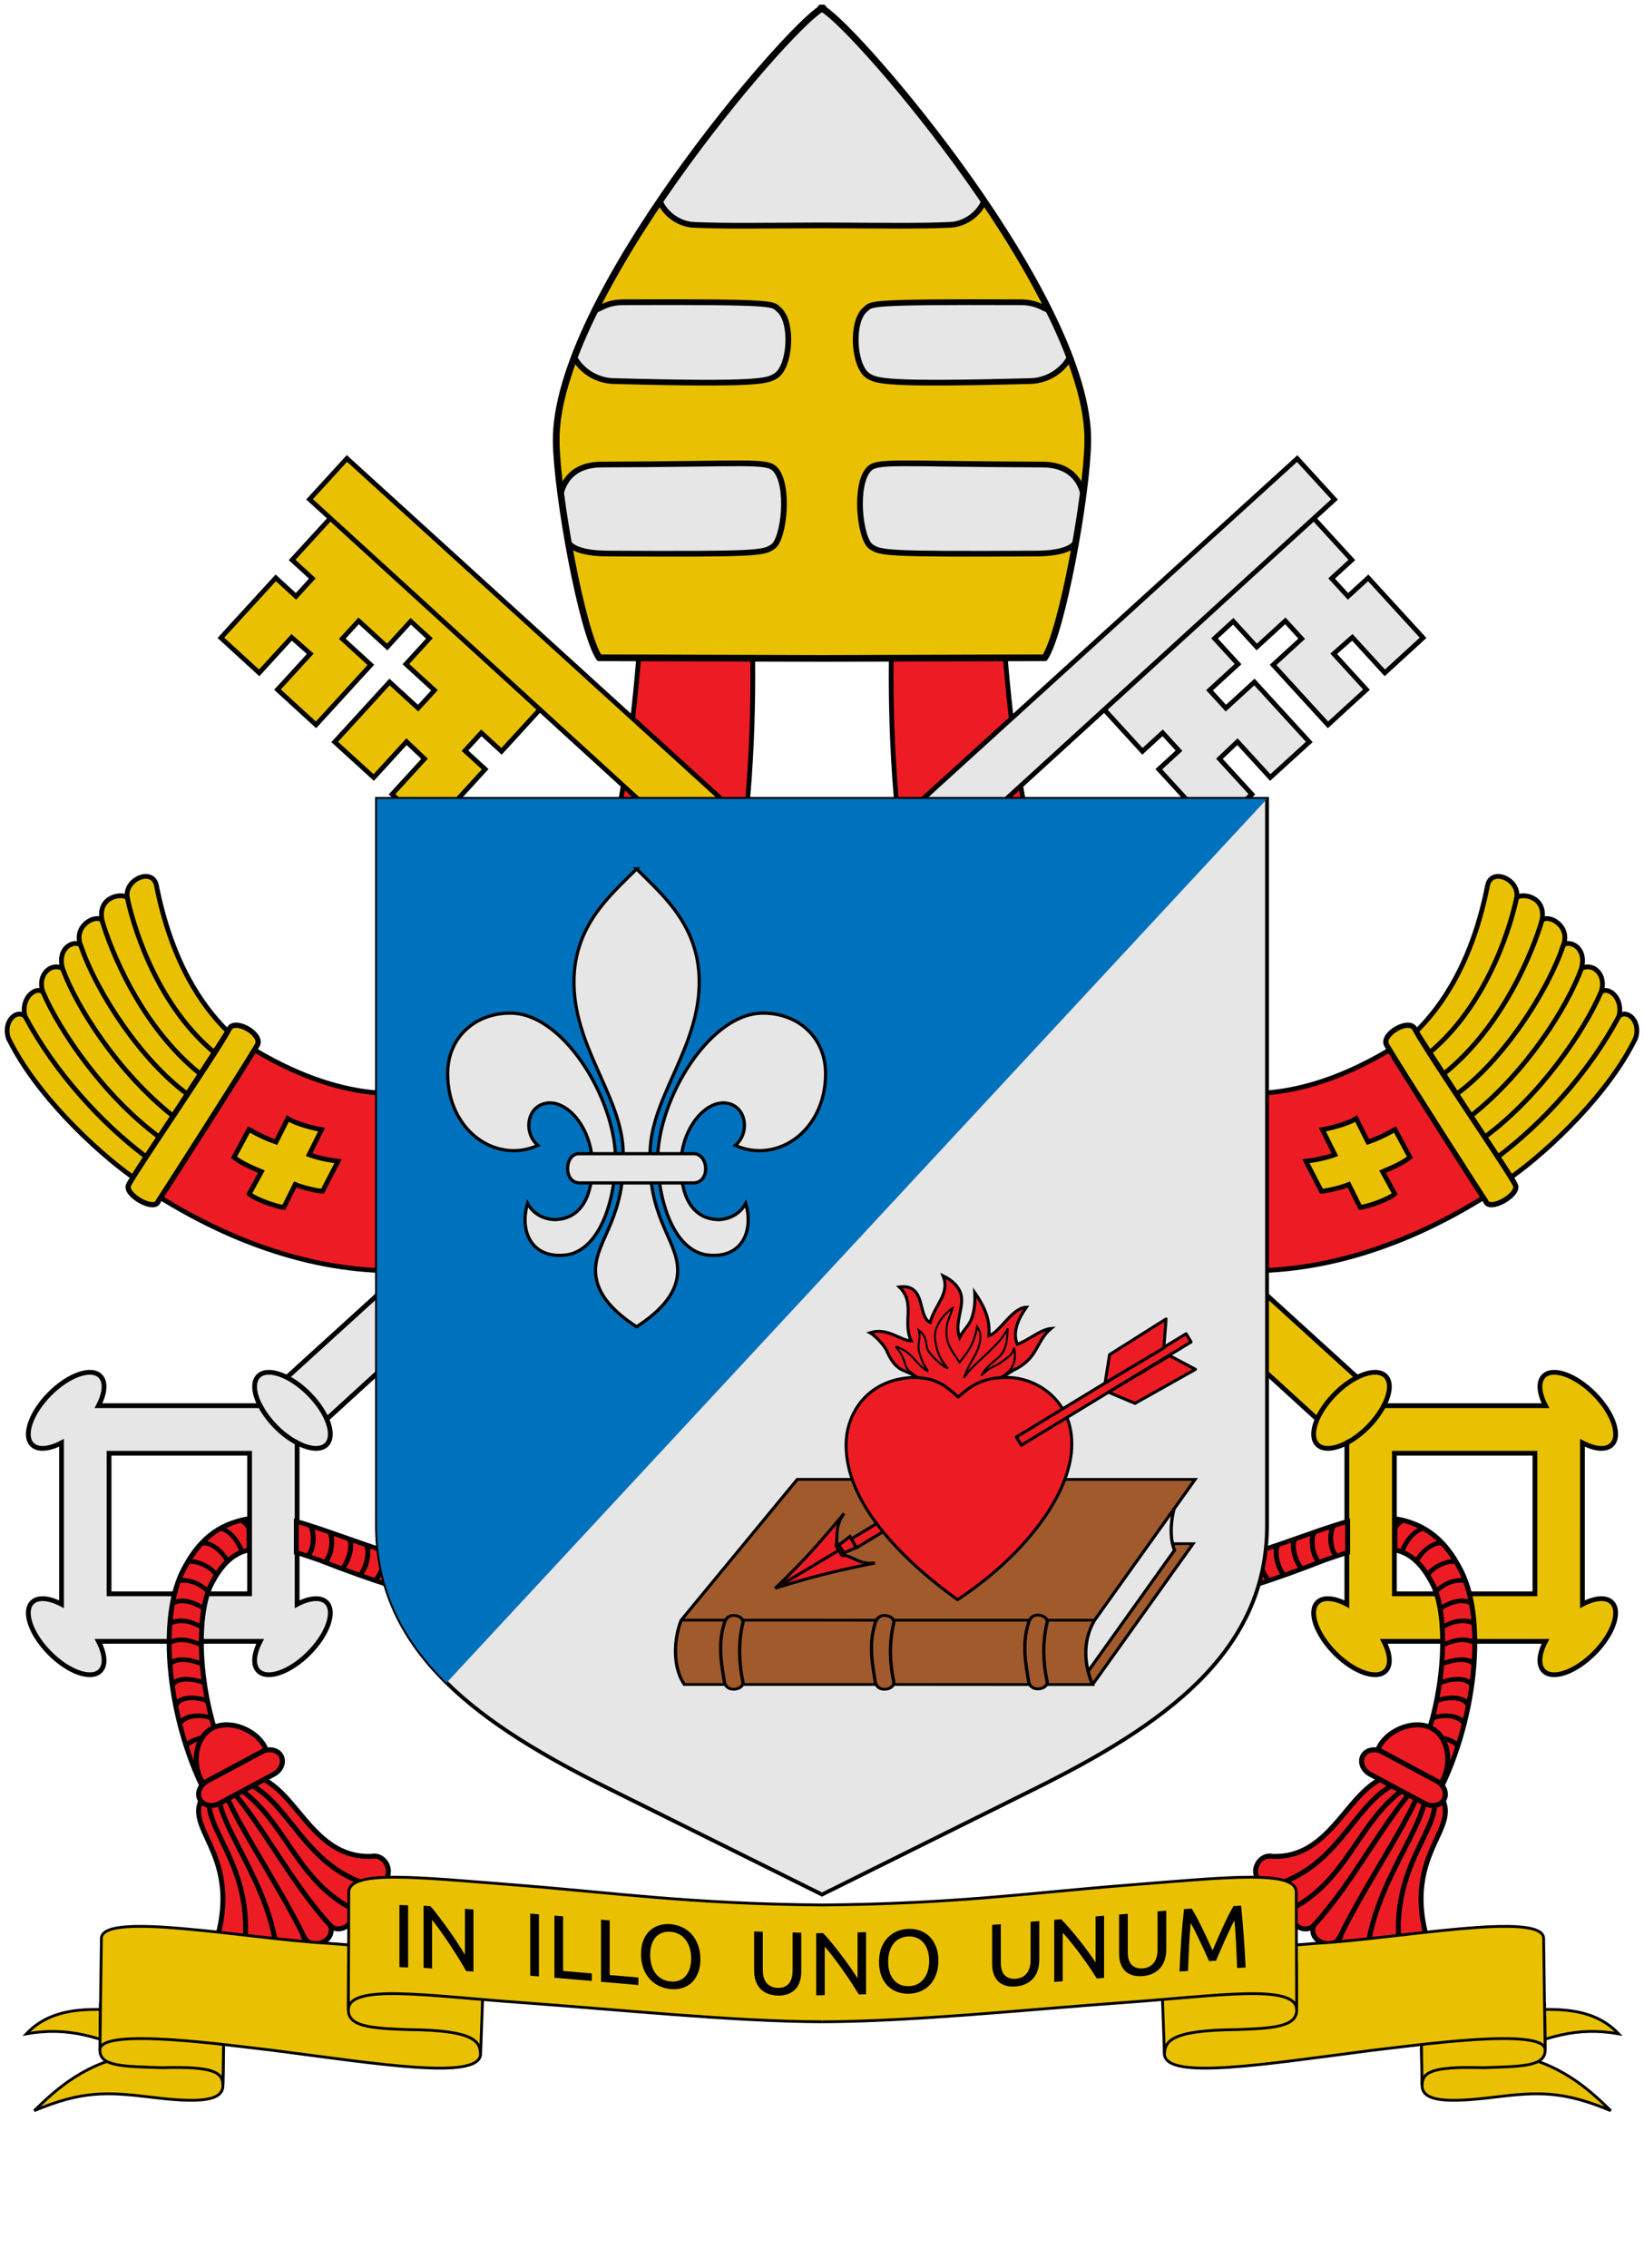 <?xml version="1.0" encoding="UTF-8" standalone="no"?>
<!-- Created with Inkscape (http://www.inkscape.org/) -->

<svg
   version="1.0"
   width="862.488"
   height="1189.5"
   id="svg2"
   inkscape:version="1.4 (86a8ad7, 2024-10-11)"
   sodipodi:docname="Coat_of_arms_of_LeoXIV.svg"
   inkscape:export-filename="/home/sajor/Imágenes/Heraldica/Cardenales/Coat of arms of Franciscus.png"
   inkscape:export-xdpi="90"
   inkscape:export-ydpi="90"
   xmlns:inkscape="http://www.inkscape.org/namespaces/inkscape"
   xmlns:sodipodi="http://sodipodi.sourceforge.net/DTD/sodipodi-0.dtd"
   xmlns:xlink="http://www.w3.org/1999/xlink"
   xmlns="http://www.w3.org/2000/svg"
   xmlns:svg="http://www.w3.org/2000/svg"
   xmlns:rdf="http://www.w3.org/1999/02/22-rdf-syntax-ns#"
   xmlns:cc="http://creativecommons.org/ns#"
   xmlns:dc="http://purl.org/dc/elements/1.1/">
  <sodipodi:namedview
     pagecolor="#ffffff"
     bordercolor="#666666"
     borderopacity="1"
     objecttolerance="10"
     gridtolerance="10"
     guidetolerance="10"
     inkscape:pageopacity="0"
     inkscape:pageshadow="2"
     inkscape:window-width="1920"
     inkscape:window-height="1020"
     id="namedview897"
     showgrid="false"
     inkscape:zoom="0.34"
     inkscape:cx="185.29412"
     inkscape:cy="594.11765"
     inkscape:window-x="-8"
     inkscape:window-y="-8"
     inkscape:window-maximized="1"
     inkscape:current-layer="layer14"
     inkscape:object-paths="true"
     inkscape:snap-intersection-paths="true"
     inkscape:object-nodes="true"
     inkscape:snap-global="true"
     inkscape:snap-bbox="false"
     inkscape:snap-nodes="true"
     inkscape:snap-bbox-edge-midpoints="true"
     inkscape:snap-bbox-midpoints="true"
     inkscape:snap-object-midpoints="true"
     fit-margin-top="0"
     fit-margin-left="0"
     fit-margin-right="0"
     fit-margin-bottom="0"
     inkscape:snap-smooth-nodes="true"
     inkscape:snap-midpoints="false"
     showguides="true"
     inkscape:guide-bbox="true"
     inkscape:showpageshadow="2"
     inkscape:pagecheckerboard="0"
     inkscape:deskcolor="#d1d1d1" />
  <defs
     id="defs3">
    <linearGradient
       id="swatch1"
       inkscape:swatch="solid">
      <stop
         style="stop-color:#000000;stop-opacity:1;"
         offset="0"
         id="stop1" />
    </linearGradient>
    <linearGradient
       inkscape:collect="always"
       xlink:href="#swatch1"
       id="linearGradient1"
       x1="1668.136"
       y1="655.465"
       x2="2135.077"
       y2="655.465"
       gradientUnits="userSpaceOnUse" />
  </defs>
  <g
     id="g5449"
     transform="matrix(1.44,0,0,1.44,-537.612,723.251)" />
  <g
     id="g5221"
     transform="matrix(1.44,0,0,1.44,-497.819,549.029)" />
  <g
     id="g3642"
     transform="matrix(1.44,0,0,1.44,1574.049,1835.342)" />
  <g
     inkscape:groupmode="layer"
     id="layer9"
     inkscape:label="atras"
     style="display:inline"
     transform="translate(-143.031,118.531)">
    <g
       style="display:inline"
       id="g8660"
       transform="translate(0,-2)">
      <g
         id="g8523">
        <path
           sodipodi:nodetypes="ccsccsc"
           id="path4799-0-2-15"
           d="m 879.167,429.719 c 12.719,20.153 34.188,53.517 49.101,77.448 -94.558,62.035 -192.988,56.331 -253.454,-14.971 -64.444,-75.993 -66.304,-228.434 -63.508,-286.792 18.358,-0.835 48.319,-3.511 57.231,-3.511 5.042,82.249 18.054,182.139 64.855,227.569 33.101,32.131 82.611,40.892 145.775,0.257 z"
           stroke-miterlimit="4"
           inkscape:connector-curvature="0"
           style="display:inline;fill:#ed1c24;fill-opacity:1;stroke:#000000;stroke-width:2.5;stroke-linecap:butt;stroke-linejoin:miter;stroke-miterlimit:4;stroke-dasharray:none" />
        <g
           id="g7232-5"
           style="display:inline;stroke-width:0.25;stroke-miterlimit:4;stroke-dasharray:none"
           transform="matrix(10.006,0,0,10.006,219.617,-4531.239)">
          <path
             id="path4802-3-3-0"
             d="m 78.101,495.626 c 0.298,-0.908 -0.461,-1.548 -0.876,-1.142 0.26,-0.949 -0.568,-1.62 -0.941,-1.268 0.328,-0.879 -0.392,-1.58 -1.02,-1.245 0.288,-1.107 -0.601,-1.485 -0.939,-1.242 0.363,-1.012 -0.809,-1.625 -1.133,-1.277 0.247,-1.28 -1.069,-1.447 -1.325,-1.191 0.169,-0.949 -1.298,-1.596 -1.522,-0.664 -0.785,3.99 -2.357,6.311 -3.747,7.678 l 4.969,7.645 c 2.046,-1.455 5.147,-4.423 6.533,-7.294 z"
             inkscape:connector-curvature="0"
             style="fill:#eac102;fill-opacity:1;stroke:#000000;stroke-width:0.25;stroke-linecap:butt;stroke-linejoin:miter;stroke-miterlimit:4;stroke-dasharray:none"
             sodipodi:nodetypes="ccccccccccc" />
          <path
             id="path4803-8-7-1"
             d="m 77.225,494.484 c -1.543,2.904 -3.978,5.586 -6.347,7.362"
             stroke-miterlimit="4"
             inkscape:connector-curvature="0"
             style="fill:none;stroke:#000000;stroke-width:0.25;stroke-linecap:butt;stroke-linejoin:miter;stroke-miterlimit:4;stroke-dasharray:none"
             sodipodi:nodetypes="cc" />
          <path
             id="path4804-9-2-5"
             d="m 76.284,493.216 c -0.858,2.009 -3.168,5.429 -6.091,7.592"
             stroke-miterlimit="4"
             inkscape:connector-curvature="0"
             style="fill:none;stroke:#000000;stroke-width:0.25;stroke-linecap:butt;stroke-linejoin:miter;stroke-miterlimit:4;stroke-dasharray:none"
             sodipodi:nodetypes="cc" />
          <path
             id="path4805-8-0-5"
             d="m 75.264,491.971 c -0.732,2.008 -2.885,5.43 -5.793,7.733"
             stroke-miterlimit="4"
             inkscape:connector-curvature="0"
             style="fill:none;stroke:#000000;stroke-width:0.25;stroke-linecap:butt;stroke-linejoin:miter;stroke-miterlimit:4;stroke-dasharray:none"
             sodipodi:nodetypes="cc" />
          <path
             id="path4806-9-6-8"
             d="m 74.325,490.729 c -0.884,2.59 -3.237,6.095 -5.598,7.819"
             stroke-miterlimit="4"
             inkscape:connector-curvature="0"
             style="fill:none;stroke:#000000;stroke-width:0.25;stroke-linecap:butt;stroke-linejoin:miter;stroke-miterlimit:4;stroke-dasharray:none"
             sodipodi:nodetypes="cc" />
          <path
             id="path4807-5-5-4"
             d="m 73.192,489.452 c -0.428,1.468 -1.986,5.516 -5.148,8.046"
             stroke-miterlimit="4"
             inkscape:connector-curvature="0"
             style="fill:none;stroke:#000000;stroke-width:0.25;stroke-linecap:butt;stroke-linejoin:miter;stroke-miterlimit:4;stroke-dasharray:none"
             sodipodi:nodetypes="cc" />
          <path
             id="path4808-8-9-4"
             d="m 71.868,488.261 c -0.237,1.124 -1.37,5.443 -4.555,8.111"
             stroke-miterlimit="4"
             inkscape:connector-curvature="0"
             style="fill:none;stroke:#000000;stroke-width:0.25;stroke-linecap:butt;stroke-linejoin:miter;stroke-miterlimit:4;stroke-dasharray:none"
             sodipodi:nodetypes="cc" />
          <path
             sodipodi:nodetypes="cccccc"
             id="path6065-8-4-4"
             d="m 71.791,503.311 c -0.244,-0.576 -4.514,-6.766 -5.265,-8.169 -0.283,-0.576 -1.755,0.253 -1.485,0.829 0.789,1.339 4.989,7.881 5.202,8.198 0.187,0.584 1.827,-0.364 1.548,-0.858 z"
             stroke-miterlimit="4"
             inkscape:connector-curvature="0"
             style="fill:#eac102;fill-opacity:1;stroke:#000000;stroke-width:0.276;stroke-linecap:butt;stroke-linejoin:miter;stroke-miterlimit:4;stroke-dasharray:none" />
        </g>
        <path
           style="display:block;visibility:visible;fill:#eac102;fill-opacity:1;fill-rule:nonzero;stroke:#000000;stroke-width:2.5;stroke-linecap:round;stroke-linejoin:miter;stroke-miterlimit:4;stroke-dasharray:none;stroke-dashoffset:0;stroke-opacity:1;marker:none"
           id="path4263-3-9-7-9-4-4"
           d="m 882.729,490.456 c -3.58,2.823 -8.213,4.973 -14.366,7.538 l 6.39,11.678 c -2.664,2.496 -13.465,6.533 -18.153,7.047 l -5.959,-12.011 c -3.921,1.648 -11.061,3.34 -14.329,3.543 l -8.174,-15.744 c 4.777,-0.538 11.09,-1.843 15.2,-3.423 l -6.548,-13.128 c 4.184,-0.76 13.434,-2.979 17.721,-5.834 l 6.189,12.325 c 4.401,-1.501 8.568,-3.412 14.211,-6.564 z"
           inkscape:connector-curvature="0"
           sodipodi:nodetypes="ccccccccccccc" />
      </g>
    </g>
    <g
       transform="matrix(-1,0,0,1,1148.539,-2)"
       style="display:inline"
       id="g8660-6">
      <g
         id="g8523-1">
        <path
           sodipodi:nodetypes="ccsccsc"
           id="path4799-0-2-15-61"
           d="m 879.167,429.719 c 12.719,20.153 34.188,53.517 49.101,77.448 -94.558,62.035 -192.988,56.331 -253.454,-14.971 -64.444,-75.993 -66.304,-228.434 -63.508,-286.792 18.358,-0.835 48.319,-3.511 57.231,-3.511 5.042,82.249 18.054,182.139 64.855,227.569 33.101,32.131 82.611,40.892 145.775,0.257 z"
           stroke-miterlimit="4"
           inkscape:connector-curvature="0"
           style="display:inline;fill:#ed1c24;fill-opacity:1;stroke:#000000;stroke-width:2.5;stroke-linecap:butt;stroke-linejoin:miter;stroke-miterlimit:4;stroke-dasharray:none" />
        <g
           id="g7232-5-3"
           style="display:inline;stroke-width:0.25;stroke-miterlimit:4;stroke-dasharray:none"
           transform="matrix(10.006,0,0,10.006,219.617,-4531.239)">
          <path
             id="path4802-3-3-0-0"
             d="m 78.101,495.626 c 0.298,-0.908 -0.461,-1.548 -0.876,-1.142 0.26,-0.949 -0.568,-1.62 -0.941,-1.268 0.328,-0.879 -0.392,-1.58 -1.02,-1.245 0.288,-1.107 -0.601,-1.485 -0.939,-1.242 0.363,-1.012 -0.809,-1.625 -1.133,-1.277 0.247,-1.28 -1.069,-1.447 -1.325,-1.191 0.169,-0.949 -1.298,-1.596 -1.522,-0.664 -0.785,3.99 -2.357,6.311 -3.747,7.678 l 4.969,7.645 c 2.046,-1.455 5.147,-4.423 6.533,-7.294 z"
             inkscape:connector-curvature="0"
             style="fill:#eac102;fill-opacity:1;stroke:#000000;stroke-width:0.25;stroke-linecap:butt;stroke-linejoin:miter;stroke-miterlimit:4;stroke-dasharray:none"
             sodipodi:nodetypes="ccccccccccc" />
          <path
             id="path4803-8-7-1-5"
             d="m 77.225,494.484 c -1.543,2.904 -3.978,5.586 -6.347,7.362"
             stroke-miterlimit="4"
             inkscape:connector-curvature="0"
             style="fill:none;stroke:#000000;stroke-width:0.25;stroke-linecap:butt;stroke-linejoin:miter;stroke-miterlimit:4;stroke-dasharray:none"
             sodipodi:nodetypes="cc" />
          <path
             id="path4804-9-2-5-05"
             d="m 76.284,493.216 c -0.858,2.009 -3.168,5.429 -6.091,7.592"
             stroke-miterlimit="4"
             inkscape:connector-curvature="0"
             style="fill:none;stroke:#000000;stroke-width:0.25;stroke-linecap:butt;stroke-linejoin:miter;stroke-miterlimit:4;stroke-dasharray:none"
             sodipodi:nodetypes="cc" />
          <path
             id="path4805-8-0-5-6"
             d="m 75.264,491.971 c -0.732,2.008 -2.885,5.43 -5.793,7.733"
             stroke-miterlimit="4"
             inkscape:connector-curvature="0"
             style="fill:none;stroke:#000000;stroke-width:0.25;stroke-linecap:butt;stroke-linejoin:miter;stroke-miterlimit:4;stroke-dasharray:none"
             sodipodi:nodetypes="cc" />
          <path
             id="path4806-9-6-8-2"
             d="m 74.325,490.729 c -0.884,2.59 -3.237,6.095 -5.598,7.819"
             stroke-miterlimit="4"
             inkscape:connector-curvature="0"
             style="fill:none;stroke:#000000;stroke-width:0.25;stroke-linecap:butt;stroke-linejoin:miter;stroke-miterlimit:4;stroke-dasharray:none"
             sodipodi:nodetypes="cc" />
          <path
             id="path4807-5-5-4-31"
             d="m 73.192,489.452 c -0.428,1.468 -1.986,5.516 -5.148,8.046"
             stroke-miterlimit="4"
             inkscape:connector-curvature="0"
             style="fill:none;stroke:#000000;stroke-width:0.25;stroke-linecap:butt;stroke-linejoin:miter;stroke-miterlimit:4;stroke-dasharray:none"
             sodipodi:nodetypes="cc" />
          <path
             id="path4808-8-9-4-2"
             d="m 71.868,488.261 c -0.237,1.124 -1.37,5.443 -4.555,8.111"
             stroke-miterlimit="4"
             inkscape:connector-curvature="0"
             style="fill:none;stroke:#000000;stroke-width:0.25;stroke-linecap:butt;stroke-linejoin:miter;stroke-miterlimit:4;stroke-dasharray:none"
             sodipodi:nodetypes="cc" />
          <path
             sodipodi:nodetypes="cccccc"
             id="path6065-8-4-4-75"
             d="m 71.791,503.311 c -0.244,-0.576 -4.514,-6.766 -5.265,-8.169 -0.283,-0.576 -1.755,0.253 -1.485,0.829 0.789,1.339 4.989,7.881 5.202,8.198 0.187,0.584 1.827,-0.364 1.548,-0.858 z"
             stroke-miterlimit="4"
             inkscape:connector-curvature="0"
             style="fill:#eac102;fill-opacity:1;stroke:#000000;stroke-width:0.276;stroke-linecap:butt;stroke-linejoin:miter;stroke-miterlimit:4;stroke-dasharray:none" />
        </g>
        <path
           style="display:block;visibility:visible;fill:#eac102;fill-opacity:1;fill-rule:nonzero;stroke:#000000;stroke-width:2.5;stroke-linecap:round;stroke-linejoin:miter;stroke-miterlimit:4;stroke-dasharray:none;stroke-dashoffset:0;stroke-opacity:1;marker:none"
           id="path4263-3-9-7-9-4-4-7"
           d="m 882.729,490.456 c -3.58,2.823 -8.213,4.973 -14.366,7.538 l 6.39,11.678 c -2.664,2.496 -13.465,6.533 -18.153,7.047 l -5.959,-12.011 c -3.921,1.648 -11.061,3.34 -14.329,3.543 l -8.174,-15.744 c 4.777,-0.538 11.09,-1.843 15.2,-3.423 l -6.548,-13.128 c 4.184,-0.76 13.434,-2.979 17.721,-5.834 l 6.189,12.325 c 4.401,-1.501 8.568,-3.412 14.211,-6.564 z"
           inkscape:connector-curvature="0"
           sodipodi:nodetypes="ccccccccccccc" />
      </g>
    </g>
    <g
       style="display:inline;fill:#e6e6e6"
       id="g8766-88"
       transform="matrix(-1,0,0,1,1148.534,6)">
      <g
         transform="rotate(-0.457,560.45,372.956)"
         id="g8748-6"
         style="fill:#e6e6e6">
        <path
           d="m 260.229,207.598 19.932,18.531 17.182,-18.48 9.709,8.695 -17.348,18.659 20.05,18.641 29.028,-31.221 -14.877,-13.832 8.661,-9.316 14.877,13.832 12.444,-13.384 0.169,0.153 9.406,8.746 0.16,0.153 -12.444,13.384 14.877,13.832 -8.661,9.316 -14.877,-13.832 -29.028,31.221 20.341,18.807 17.348,-18.658 9.378,9.051 -17.182,18.48 19.915,18.466 29.027,-31.221 -10.53,-9.791 8.661,-9.316 10.531,9.791 21.925,-23.582 -109.01,-101.296 -21.975,23.636 10.531,9.791 -8.661,9.316 -10.531,-9.791 z"
           id="path5829-8-2-3-3-4-98-45"
           style="fill:#e6e6e6;stroke:#000000;stroke-width:2.5;stroke-linecap:butt;stroke-linejoin:miter;stroke-miterlimit:4;stroke-dasharray:none;stroke-opacity:1"
           inkscape:connector-curvature="0"
           sodipodi:nodetypes="ccccccccccccccccccccccccccccccccccc" />
        <path
           sodipodi:nodetypes="ccccc"
           d="M 327.025,114.136 307.255,135.4 837.772,627.229 857.979,604.649 Z"
           id="path3416-6-3-0-38-5-0-6"
           style="fill:#e6e6e6;fill-opacity:1;fill-rule:evenodd;stroke:#000000;stroke-width:2.5;stroke-linecap:butt;stroke-linejoin:miter;stroke-miterlimit:4;stroke-dasharray:none;stroke-opacity:1"
           inkscape:connector-curvature="0" />
      </g>
      <g
         id="g5691-1-3-4"
         style="display:inline;fill:#e6e6e6;fill-opacity:1;stroke:#000000;stroke-width:2.381;stroke-miterlimit:4;stroke-dasharray:none;stroke-opacity:1"
         transform="matrix(1.05,0,0,1.05,920.862,-76.939)">
        <path
           style="fill:#e6e6e6;fill-opacity:1;stroke:#000000;stroke-width:2.381;stroke-linecap:butt;stroke-linejoin:miter;stroke-miterlimit:4;stroke-dasharray:none;stroke-opacity:1"
           d="m -196.344,763.5 c -5.458,0.345 -12.824,4.272 -19.281,10.781 -9.393,9.469 -13.318,20.812 -8.75,25.344 2.905,2.882 8.553,2.295 14.688,-0.938 v 80.656 c -6.134,-3.232 -11.782,-3.82 -14.688,-0.938 -4.568,4.532 -0.643,15.875 8.75,25.344 9.393,9.469 20.713,13.469 25.281,8.938 2.923,-2.9 2.36,-8.609 -0.875,-14.812 h 80.781 c -3.235,6.204 -3.798,11.913 -0.875,14.812 4.568,4.532 15.888,0.531 25.281,-8.938 9.393,-9.469 13.318,-20.812 8.75,-25.344 -2.905,-2.882 -8.553,-2.295 -14.688,0.938 V 798.688 c 6.134,3.232 11.782,3.82 14.688,0.938 4.568,-4.532 0.643,-15.875 -8.75,-25.344 -9.393,-9.469 -20.713,-13.469 -25.281,-8.938 -2.923,2.9 -2.36,8.609 0.875,14.812 h -80.781 c 3.235,-6.204 3.798,-11.913 0.875,-14.812 -1.428,-1.416 -3.519,-2.001 -6,-1.844 z m 10.406,40.406 h 70.219 V 874.125 h -70.219 z"
           transform="translate(141.841,-123.319)"
           id="path4713-0-9-5"
           inkscape:connector-curvature="0" />
        <path
           style="fill:#e6e6e6;fill-opacity:1;stroke:#000000;stroke-width:2.381;stroke-linecap:butt;stroke-linejoin:miter;stroke-miterlimit:4;stroke-dasharray:none;stroke-opacity:1"
           d="m -209.688,798.714 c 8.505,-4.499 14.991,-12.024 18.474,-18.558"
           id="path5689-1-7-4"
           inkscape:connector-curvature="0"
           transform="translate(141.841,-123.319)"
           sodipodi:nodetypes="cc" />
      </g>
    </g>
    <g
       id="g8766"
       transform="translate(0,6)">
      <g
         transform="rotate(-0.457,560.45,372.956)"
         id="g8748">
        <path
           d="m 260.229,207.598 19.932,18.531 17.182,-18.48 9.709,8.695 -17.348,18.659 20.05,18.641 29.028,-31.221 -14.877,-13.832 8.661,-9.316 14.877,13.832 12.444,-13.384 0.169,0.153 9.406,8.746 0.16,0.153 -12.444,13.384 14.877,13.832 -8.661,9.316 -14.877,-13.832 -29.028,31.221 20.341,18.807 17.348,-18.658 9.378,9.051 -17.182,18.48 19.915,18.466 29.027,-31.221 -10.53,-9.791 8.661,-9.316 10.531,9.791 21.925,-23.582 -109.01,-101.296 -21.975,23.636 10.531,9.791 -8.661,9.316 -10.531,-9.791 z"
           id="path5829-8-2-3-3-4-98"
           style="fill:#eac102;fill-opacity:1;fill-rule:evenodd;stroke:#000000;stroke-width:2.5;stroke-linecap:butt;stroke-linejoin:miter;stroke-miterlimit:4;stroke-dasharray:none;stroke-opacity:1"
           inkscape:connector-curvature="0"
           sodipodi:nodetypes="ccccccccccccccccccccccccccccccccccc" />
        <path
           sodipodi:nodetypes="ccccc"
           d="m 327.095,114.061 -19.77,21.264 530.448,491.904 20.207,-22.58 z"
           id="path3416-6-3-0-38-5-0"
           style="fill:#eac102;fill-opacity:1;fill-rule:evenodd;stroke:#000000;stroke-width:2.5;stroke-linecap:butt;stroke-linejoin:miter;stroke-miterlimit:4;stroke-dasharray:none;stroke-opacity:1"
           inkscape:connector-curvature="0" />
      </g>
      <g
         id="g5691-1-3"
         style="display:inline;fill:#eac102;fill-opacity:1;stroke:#000000;stroke-width:2.381;stroke-miterlimit:4;stroke-dasharray:none;stroke-opacity:1"
         transform="matrix(1.05,0,0,1.05,920.862,-76.939)">
        <path
           style="fill:#eac102;fill-opacity:1;stroke:#000000;stroke-width:2.381;stroke-linecap:butt;stroke-linejoin:miter;stroke-miterlimit:4;stroke-dasharray:none;stroke-opacity:1"
           d="m -196.344,763.5 c -5.458,0.345 -12.824,4.272 -19.281,10.781 -9.393,9.469 -13.318,20.812 -8.75,25.344 2.905,2.882 8.553,2.295 14.688,-0.938 v 80.656 c -6.134,-3.232 -11.782,-3.82 -14.688,-0.938 -4.568,4.532 -0.643,15.875 8.75,25.344 9.393,9.469 20.713,13.469 25.281,8.938 2.923,-2.9 2.36,-8.609 -0.875,-14.812 h 80.781 c -3.235,6.204 -3.798,11.913 -0.875,14.812 4.568,4.532 15.888,0.531 25.281,-8.938 9.393,-9.469 13.318,-20.812 8.75,-25.344 -2.905,-2.882 -8.553,-2.295 -14.688,0.938 V 798.688 c 6.134,3.232 11.782,3.82 14.688,0.938 4.568,-4.532 0.643,-15.875 -8.75,-25.344 -9.393,-9.469 -20.713,-13.469 -25.281,-8.938 -2.923,2.9 -2.36,8.609 0.875,14.812 h -80.781 c 3.235,-6.204 3.798,-11.913 0.875,-14.812 -1.428,-1.416 -3.519,-2.001 -6,-1.844 z m 10.406,40.406 h 70.219 V 874.125 h -70.219 z"
           transform="translate(141.841,-123.319)"
           id="path4713-0-9"
           inkscape:connector-curvature="0" />
        <path
           style="fill:#eac102;fill-opacity:1;stroke:#000000;stroke-width:2.381;stroke-linecap:butt;stroke-linejoin:miter;stroke-miterlimit:4;stroke-dasharray:none;stroke-opacity:1"
           d="m -209.688,798.714 c 8.505,-4.499 14.991,-12.024 18.474,-18.558"
           id="path5689-1-7"
           inkscape:connector-curvature="0"
           transform="translate(141.841,-123.319)"
           sodipodi:nodetypes="cc" />
      </g>
    </g>
    <g
       id="g7191">
      <path
         inkscape:connector-curvature="0"
         id="path3361-8-1-4-4"
         d="m 573.677,-114.38 v 0.594 c -18.345,10.837 -140.035,152.304 -138.844,227 0.447,28.051 13.505,99.68 22.562,113.25 l 116.875,0.344 116.875,-0.344 c 9.058,-13.57 22.115,-85.199 22.562,-113.25 1.191,-74.696 -120.499,-216.163 -138.844,-227 v -0.594 c -0.172,0.056 -0.384,0.147 -0.594,0.25 -0.21,-0.103 -0.421,-0.194 -0.594,-0.25 z"
         style="display:inline;fill:#e6e6e6;stroke:none" />
      <path
         sodipodi:nodetypes="ccssssccsscscccccscssccssssccscsc"
         inkscape:connector-curvature="0"
         id="path1683-2-9-6"
         d="m 489.216,-13.132 c -9.891,13.955 -22.69,35.849 -33.938,57.156 2.755,-0.451 5.76,-3.997 14.812,-4.031 82.841,-0.316 77.875,0.816 81.5,3.812 7.576,6.263 6.189,29.975 -1.562,34.812 -4.474,2.792 -8.879,4.743 -85.156,2.719 -7.569,-0.201 -15.787,-4.085 -20.594,-12.375 -8.417,26.503 -12.163,33.803 -7.062,71.5 2.325,-9.242 9.033,-15.306 21.438,-15.344 76.235,-0.234 86.435,-2.237 90.906,2.312 7.899,8.038 4.876,36.728 -1.031,40.75 -5.026,3.422 -7.624,4.038 -86.5,3.625 -14.346,-0.075 -19.245,-3.302 -20.844,-5.812 2.912,14.012 7.787,45.323 16.219,60.469 l 116.875,0.344 116.875,-0.344 c 8.432,-15.145 13.307,-46.457 16.219,-60.469 -1.599,2.51 -6.497,5.737 -20.844,5.812 -78.876,0.413 -81.505,-0.203 -86.531,-3.625 -5.907,-4.022 -8.93,-32.712 -1.031,-40.75 4.471,-4.55 14.671,-2.546 90.906,-2.312 12.404,0.038 19.112,6.07 21.438,15.312 5.101,-37.697 1.386,-44.966 -7.031,-71.469 -4.807,8.29 -13.056,12.174 -20.625,12.375 -76.277,2.025 -80.651,0.073 -85.125,-2.719 -7.751,-4.838 -9.138,-28.55 -1.562,-34.812 3.625,-2.997 -1.373,-4.128 81.469,-3.812 9.052,0.035 12.089,3.58 14.844,4.031 -11.248,-21.308 -24.078,-43.202 -33.969,-57.156 -2.034,5.815 -9.195,12.143 -17.75,12.531 -15.824,0.718 -32.683,0.418 -67.281,0.281 -34.599,0.137 -51.488,0.437 -67.312,-0.281 -8.555,-0.388 -15.716,-6.716 -17.75,-12.531 z"
         style="display:inline;fill:#eac102;fill-opacity:1;stroke:#000000;stroke-width:3;stroke-linecap:butt;stroke-linejoin:miter;stroke-miterlimit:4;stroke-dasharray:none;stroke-opacity:1" />
      <path
         inkscape:connector-curvature="0"
         id="path3361-8-1-4-4-7"
         d="m 573.677,-114.38 v 0.594 c -18.345,10.837 -140.035,152.304 -138.844,227 0.447,28.051 13.505,99.68 22.562,113.25 l 116.875,0.344 116.875,-0.344 c 9.058,-13.57 22.115,-85.199 22.562,-113.25 1.191,-74.696 -120.499,-216.163 -138.844,-227 v -0.594 c -0.172,0.056 -0.384,0.147 -0.594,0.25 -0.21,-0.103 -0.421,-0.194 -0.594,-0.25 z"
         style="display:inline;fill:none;stroke:#000000;stroke-width:3.5;stroke-linecap:round;stroke-linejoin:round;stroke-miterlimit:4;stroke-dasharray:none;stroke-opacity:1" />
    </g>
    <g
       id="g8886">
      <g
         style="stroke-width:2.124;stroke-miterlimit:4;stroke-dasharray:none"
         transform="matrix(1.216,0,0,1.14,-183.098,-95.598)"
         id="g6957">
        <path
           inkscape:connector-curvature="0"
           style="display:inline;fill:#ed1c24;fill-opacity:1;stroke:#000000;stroke-width:2.124;stroke-linecap:butt;stroke-linejoin:miter;stroke-miterlimit:4;stroke-dasharray:none;stroke-opacity:1"
           d="m 720.925,716.531 c 45.964,-7.262 65.529,-13.383 117.576,-32.955 1.103,-0.414 9.985,-3.494 11.121,-3.739 v 14.342 c -0.901,0.191 -9.269,3.213 -10.128,3.572 -45.14,18.903 -75.54,25.168 -116.453,30.849 z"
           id="path5053-42-5-6-4-8"
           sodipodi:nodetypes="csccscc" />
        <path
           style="display:inline;fill:none;stroke:#000000;stroke-width:2.124;stroke-linecap:butt;stroke-linejoin:miter;stroke-miterlimit:4;stroke-dasharray:none;stroke-opacity:1"
           d="m 809.078,709.383 c -3.72,-2.786 -5.131,-11.501 -3.935,-13.62"
           id="path5905-27-5-9-2-1"
           sodipodi:nodetypes="cs"
           inkscape:connector-curvature="0" />
        <path
           style="display:inline;fill:none;stroke:#000000;stroke-width:2.124;stroke-linecap:butt;stroke-linejoin:miter;stroke-miterlimit:4;stroke-dasharray:none;stroke-opacity:1"
           d="m 815.568,707.103 c -3.112,-3.806 -5.231,-11.415 -3.407,-13.804"
           id="path5905-4-4-0-2-1-9"
           sodipodi:nodetypes="cs"
           inkscape:connector-curvature="0" />
        <path
           style="display:inline;fill:none;stroke:#000000;stroke-width:2.124;stroke-linecap:butt;stroke-linejoin:miter;stroke-miterlimit:4;stroke-dasharray:none;stroke-opacity:1"
           d="m 822.194,704.655 c -3.112,-3.806 -4.425,-11.662 -2.6,-14.051"
           id="path5905-3-8-1-9-0-64"
           sodipodi:nodetypes="cs"
           inkscape:connector-curvature="0" />
        <path
           style="display:inline;fill:none;stroke:#000000;stroke-width:2.124;stroke-linecap:butt;stroke-linejoin:miter;stroke-miterlimit:4;stroke-dasharray:none;stroke-opacity:1"
           d="m 829.859,701.684 c -3.113,-3.806 -4.766,-11.389 -2.942,-13.778"
           id="path5905-78-6-9-3-3-54"
           sodipodi:nodetypes="cs"
           inkscape:connector-curvature="0" />
        <path
           style="display:inline;fill:none;stroke:#000000;stroke-width:2.124;stroke-linecap:butt;stroke-linejoin:miter;stroke-miterlimit:4;stroke-dasharray:none;stroke-opacity:1"
           d="m 837.207,698.703 c -3.113,-3.806 -3.7,-11.548 -1.878,-13.937"
           id="path5905-31-3-29-7-3-86"
           sodipodi:nodetypes="cs"
           inkscape:connector-curvature="0" />
        <path
           style="display:inline;fill:none;stroke:#000000;stroke-width:2.124;stroke-linecap:butt;stroke-linejoin:miter;stroke-miterlimit:4;stroke-dasharray:none;stroke-opacity:1"
           d="m 844.692,695.849 c -3.112,-3.806 -2.842,-11.69 -1.018,-14.078"
           id="path5905-8-0-27-5-1-0"
           sodipodi:nodetypes="cs"
           inkscape:connector-curvature="0" />
        <path
           style="display:inline;fill:none;stroke:#000000;stroke-width:2.124;stroke-linecap:butt;stroke-linejoin:miter;stroke-miterlimit:4;stroke-dasharray:none;stroke-opacity:1"
           d="m 801.681,711.832 c -3.112,-3.806 -4.425,-11.691 -2.601,-14.08"
           id="path5905-04-04-1-2-9-9"
           sodipodi:nodetypes="cs"
           inkscape:connector-curvature="0" />
        <path
           style="display:inline;fill:none;stroke:#000000;stroke-width:2.124;stroke-linecap:butt;stroke-linejoin:miter;stroke-miterlimit:4;stroke-dasharray:none;stroke-opacity:1"
           d="m 750.186,724.235 c -2.575,-2.459 -4.054,-10.715 -2.858,-12.835"
           id="path5905-27-5-9-2-9-0"
           sodipodi:nodetypes="cs"
           inkscape:connector-curvature="0" />
        <path
           style="display:inline;fill:none;stroke:#000000;stroke-width:2.124;stroke-linecap:butt;stroke-linejoin:miter;stroke-miterlimit:4;stroke-dasharray:none;stroke-opacity:1"
           d="m 757.18,723.105 c -3.112,-3.806 -4.434,-10.328 -2.61,-12.716"
           id="path5905-4-4-0-2-1-7-0"
           sodipodi:nodetypes="cs"
           inkscape:connector-curvature="0" />
        <path
           style="display:inline;fill:none;stroke:#000000;stroke-width:2.124;stroke-linecap:butt;stroke-linejoin:miter;stroke-miterlimit:4;stroke-dasharray:none;stroke-opacity:1"
           d="m 764.399,721.658 c -3.112,-3.806 -4.66,-10.464 -2.835,-12.853"
           id="path5905-3-8-1-9-0-6-1"
           sodipodi:nodetypes="cs"
           inkscape:connector-curvature="0" />
        <path
           style="display:inline;fill:none;stroke:#000000;stroke-width:2.124;stroke-linecap:butt;stroke-linejoin:miter;stroke-miterlimit:4;stroke-dasharray:none;stroke-opacity:1"
           d="m 772.079,719.97 c -3.113,-3.806 -4.494,-10.724 -2.67,-13.113"
           id="path5905-78-6-9-3-3-5-5"
           sodipodi:nodetypes="cs"
           inkscape:connector-curvature="0" />
        <path
           style="display:inline;fill:none;stroke:#000000;stroke-width:2.124;stroke-linecap:butt;stroke-linejoin:miter;stroke-miterlimit:4;stroke-dasharray:none;stroke-opacity:1"
           d="m 779.645,718.143 c -3.113,-3.806 -4.226,-11.031 -2.404,-13.42"
           id="path5905-31-3-29-7-3-8-4"
           sodipodi:nodetypes="cs"
           inkscape:connector-curvature="0" />
        <path
           style="display:inline;fill:none;stroke:#000000;stroke-width:2.124;stroke-linecap:butt;stroke-linejoin:miter;stroke-miterlimit:4;stroke-dasharray:none;stroke-opacity:1"
           d="m 787.109,716.173 c -3.112,-3.806 -4.13,-11.295 -2.306,-13.683"
           id="path5905-8-0-27-5-1-1-8"
           sodipodi:nodetypes="cs"
           inkscape:connector-curvature="0" />
        <path
           style="display:inline;fill:none;stroke:#000000;stroke-width:2.124;stroke-linecap:butt;stroke-linejoin:miter;stroke-miterlimit:4;stroke-dasharray:none;stroke-opacity:1"
           d="m 794.382,714.088 c -2.837,-4.024 -3.916,-10.293 -2.379,-13.869"
           id="path5905-6-1-3-5-5-5-7"
           sodipodi:nodetypes="cs"
           inkscape:connector-curvature="0" />
        <path
           style="display:inline;fill:none;stroke:#000000;stroke-width:2.124;stroke-linecap:butt;stroke-linejoin:miter;stroke-miterlimit:4;stroke-dasharray:none;stroke-opacity:1"
           d="m 743.45,725.448 c -3.112,-3.806 -4.664,-10.185 -2.84,-12.574"
           id="path5905-04-04-1-2-9-7-3"
           sodipodi:nodetypes="cs"
           inkscape:connector-curvature="0" />
      </g>
      <g
         style="stroke-width:2.124;stroke-miterlimit:4;stroke-dasharray:none"
         transform="matrix(1.21,-0.003,-0.118,1.145,-121.227,-94.023)"
         id="g6933">
        <path
           inkscape:connector-curvature="0"
           style="display:inline;fill:#ed1c24;fill-opacity:1;stroke:#000000;stroke-width:2.124;stroke-linecap:butt;stroke-linejoin:miter;stroke-miterlimit:4;stroke-dasharray:none;stroke-opacity:1"
           d="m 889.196,676.524 c 13.709,2.489 23.04,10.112 31.121,24.246 13.789,24.117 12.993,74.475 -2.883,108.592 l -13.477,-7.81 c 16.638,-31.988 14.03,-79.067 4.366,-95.221 -4.061,-6.788 -9.455,-13.709 -17.721,-15.409 z"
           id="path5053-42-5-6-4-4-1"
           sodipodi:nodetypes="csccscc" />
        <path
           style="display:inline;fill:none;stroke:#000000;stroke-width:2.124;stroke-linecap:butt;stroke-linejoin:miter;stroke-miterlimit:4;stroke-dasharray:none;stroke-opacity:1"
           d="m 889.637,681.042 c 0.785,-1.604 2.075,-3.32 3.483,-3.86"
           id="path5905-9-8-4-4-2-2-4"
           sodipodi:nodetypes="cs"
           inkscape:connector-curvature="0" />
        <path
           style="display:inline;fill:none;stroke:#000000;stroke-width:2.124;stroke-linecap:butt;stroke-linejoin:miter;stroke-miterlimit:4;stroke-dasharray:none;stroke-opacity:1"
           d="m 893.567,692.26 c 0.974,-4.109 3.727,-10.023 8.484,-11.212"
           id="path5905-93-8-7-1-8-6-8-3"
           sodipodi:nodetypes="cs"
           inkscape:connector-curvature="0" />
        <path
           style="display:inline;fill:none;stroke:#000000;stroke-width:2.124;stroke-linecap:butt;stroke-linejoin:miter;stroke-miterlimit:4;stroke-dasharray:none;stroke-opacity:1"
           d="m 900.366,696.09 c 2.067,-4.644 6.271,-8.842 10.5,-8.21"
           id="path5905-93-6-3-2-3-1-8-0"
           sodipodi:nodetypes="cs"
           inkscape:connector-curvature="0" />
        <path
           style="display:inline;fill:none;stroke:#000000;stroke-width:2.124;stroke-linecap:butt;stroke-linejoin:miter;stroke-miterlimit:4;stroke-dasharray:none;stroke-opacity:1"
           d="m 905.854,702.486 c 1.729,-3.413 7.301,-6.869 11.775,-6.102"
           id="path5905-93-1-0-8-3-3-2-1"
           sodipodi:nodetypes="cs"
           inkscape:connector-curvature="0" />
        <path
           style="display:inline;fill:none;stroke:#000000;stroke-width:2.124;stroke-linecap:butt;stroke-linejoin:miter;stroke-miterlimit:4;stroke-dasharray:none;stroke-opacity:1"
           d="m 910.146,709.933 c 3.62,-3.737 7.268,-5.404 12.319,-4.942"
           id="path5905-93-1-4-0-0-1-8-3-8"
           sodipodi:nodetypes="cs"
           inkscape:connector-curvature="0" />
        <path
           style="display:inline;fill:none;stroke:#000000;stroke-width:2.124;stroke-linecap:butt;stroke-linejoin:miter;stroke-miterlimit:4;stroke-dasharray:none;stroke-opacity:1"
           d="m 912.81,717.888 c 2.315,-1.929 8.341,-5.299 13.346,-2.486"
           id="path5905-93-1-4-9-7-5-1-6-1-2"
           sodipodi:nodetypes="cs"
           inkscape:connector-curvature="0" />
        <path
           style="display:inline;fill:none;stroke:#000000;stroke-width:2.124;stroke-linecap:butt;stroke-linejoin:miter;stroke-miterlimit:4;stroke-dasharray:none;stroke-opacity:1"
           d="m 914.547,726.37 c 2.087,-1.352 7.711,-4.637 13.642,-1.743"
           id="path5905-93-1-4-9-7-5-1-6-7-5-6-2"
           sodipodi:nodetypes="cs"
           inkscape:connector-curvature="0" />
        <path
           style="display:inline;fill:none;stroke:#000000;stroke-width:2.124;stroke-linecap:butt;stroke-linejoin:miter;stroke-miterlimit:4;stroke-dasharray:none;stroke-opacity:1"
           d="m 915.511,734.349 c 3.542,-1.117 7.508,-3.714 13.855,-0.936"
           id="path5905-93-1-4-9-7-5-1-6-7-8-41-08"
           sodipodi:nodetypes="cs"
           inkscape:connector-curvature="0" />
        <path
           style="display:inline;fill:none;stroke:#000000;stroke-width:2.124;stroke-linecap:butt;stroke-linejoin:miter;stroke-miterlimit:4;stroke-dasharray:none;stroke-opacity:1"
           d="m 916.249,743.163 c 2.729,-1.258 9.926,-3.552 13.73,0.015"
           id="path5905-93-1-4-9-7-5-1-6-7-8-8-7-9"
           sodipodi:nodetypes="cs"
           inkscape:connector-curvature="0" />
        <path
           style="display:inline;fill:none;stroke:#000000;stroke-width:2.124;stroke-linecap:butt;stroke-linejoin:miter;stroke-miterlimit:4;stroke-dasharray:none;stroke-opacity:1"
           d="m 915.903,751.908 c 3.697,-1.69 11.031,-3.09 14.055,0.906"
           id="path5905-93-1-4-9-7-5-1-6-7-8-0-2-8"
           sodipodi:nodetypes="cs"
           inkscape:connector-curvature="0" />
        <path
           style="display:inline;fill:none;stroke:#000000;stroke-width:2.124;stroke-linecap:butt;stroke-linejoin:miter;stroke-miterlimit:4;stroke-dasharray:none;stroke-opacity:1"
           d="m 915.339,760.242 c 2.861,-1.689 11.665,-2.895 14.037,2.057"
           id="path5905-93-1-4-9-7-5-1-6-7-8-89-02-6"
           sodipodi:nodetypes="cs"
           inkscape:connector-curvature="0" />
        <path
           style="display:inline;fill:none;stroke:#000000;stroke-width:2.124;stroke-linecap:butt;stroke-linejoin:miter;stroke-miterlimit:4;stroke-dasharray:none;stroke-opacity:1"
           d="m 914.364,768.063 c 4.785,-2.049 11.444,-1.284 14.063,2.466"
           id="path5905-93-1-4-9-7-5-1-6-7-8-89-4-1-5"
           sodipodi:nodetypes="cs"
           inkscape:connector-curvature="0" />
        <path
           style="display:inline;fill:none;stroke:#000000;stroke-width:2.124;stroke-linecap:butt;stroke-linejoin:miter;stroke-miterlimit:4;stroke-dasharray:none;stroke-opacity:1"
           d="m 912.691,776.948 c 2.263,-0.818 10.47,-0.174 13.962,3.818"
           id="path5905-93-1-4-9-7-5-1-6-7-8-89-3-4-6"
           sodipodi:nodetypes="cs"
           inkscape:connector-curvature="0" />
        <path
           style="display:inline;fill:none;stroke:#000000;stroke-width:2.124;stroke-linecap:butt;stroke-linejoin:miter;stroke-miterlimit:4;stroke-dasharray:none;stroke-opacity:1"
           d="m 910.077,786.641 c 2.576,-0.593 11.578,-0.115 14.327,3.48"
           id="path5905-93-1-4-9-7-5-1-6-7-8-89-0-0-7"
           sodipodi:nodetypes="cs"
           inkscape:connector-curvature="0" />
        <path
           style="display:inline;fill:none;stroke:#000000;stroke-width:2.124;stroke-linecap:butt;stroke-linejoin:miter;stroke-miterlimit:4;stroke-dasharray:none;stroke-opacity:1"
           d="m 907.323,794.264 c 4.882,-0.213 11.59,0.201 14.338,4.66"
           id="path5905-93-1-4-9-7-5-1-6-7-8-89-5-7-5"
           sodipodi:nodetypes="cs"
           inkscape:connector-curvature="0" />
        <path
           style="display:inline;fill:none;stroke:#000000;stroke-width:2.124;stroke-linecap:butt;stroke-linejoin:miter;stroke-miterlimit:4;stroke-dasharray:none;stroke-opacity:1"
           d="m 905.117,802.225 c 2.35,-0.764 7.556,-1.639 13.536,3.228"
           id="path5905-93-1-4-9-7-5-1-6-7-8-89-7-2-8"
           sodipodi:nodetypes="cs"
           inkscape:connector-curvature="0" />
      </g>
      <g
         transform="matrix(1.05,0,0,1.05,-44.768,-39.633)"
         style="stroke-width:2.5;stroke-miterlimit:4;stroke-dasharray:none"
         id="g5880">
        <g
           style="display:inline;stroke-width:0.186;stroke-miterlimit:4;stroke-dasharray:none"
           id="g8228-82"
           transform="matrix(13.353,-1.229,1.229,13.353,-17343.848,-4827.176)">
          <path
             sodipodi:nodetypes="ccccccccccc"
             id="path5955-9-2-5-1-88-8-1-0-2"
             d="m 1311.814,549.163 c -0.299,0.325 -1.121,0.015 -0.891,-0.588 -0.433,0.33 -1.06,-0.319 -0.706,-0.72 -0.526,0.151 -1.049,-0.568 -0.693,-0.917 -0.976,-0.15 -0.521,-1.279 0.128,-1.076 2.721,0.338 3.281,-3.62 5.808,-2.358 2.082,1.749 -0.857,2.084 -0.428,5.56 0.165,0.727 -0.675,0.874 -0.99,0.487 -0.154,0.602 -1.116,0.553 -1.153,-0.104 -0.248,0.676 -1.251,0.248 -1.075,-0.284 z"
             style="fill:#ed1c24;fill-opacity:1;stroke:#000000;stroke-width:0.186;stroke-linecap:butt;stroke-linejoin:miter;stroke-miterlimit:4;stroke-dasharray:none;stroke-opacity:1"
             inkscape:connector-curvature="0" />
          <path
             sodipodi:nodetypes="cc"
             id="path6023-80-2-1-1-3-1-5-3-9"
             d="m 1309.524,546.938 c 2.96,-0.466 3.529,-3.654 5.867,-3.479"
             style="fill:none;stroke:#000000;stroke-width:0.186;stroke-linecap:butt;stroke-linejoin:miter;stroke-miterlimit:4;stroke-dasharray:none;stroke-opacity:1"
             inkscape:connector-curvature="0" />
          <path
             sodipodi:nodetypes="cc"
             id="path6025-13-4-8-1-7-34-6-8-9"
             d="m 1310.216,547.855 c 2.407,-1.003 2.888,-3.57 5.243,-4.351"
             style="fill:none;stroke:#000000;stroke-width:0.186;stroke-linecap:butt;stroke-linejoin:miter;stroke-miterlimit:4;stroke-dasharray:none;stroke-opacity:1"
             inkscape:connector-curvature="0" />
          <path
             sodipodi:nodetypes="ccc"
             id="path6023-2-94-7-2-4-9-5-7-7-77"
             d="m 1312.889,549.447 c 0.711,-2.735 2.981,-4.567 2.64,-5.897 1.254,1.453 -1.518,2.53 -1.486,6.001"
             style="display:inline;fill:none;stroke:#000000;stroke-width:0.186;stroke-linecap:butt;stroke-linejoin:miter;stroke-miterlimit:4;stroke-dasharray:none;stroke-opacity:1"
             inkscape:connector-curvature="0" />
          <path
             sodipodi:nodetypes="ccc"
             id="path6025-0-72-0-5-69-9-7-2-9-3"
             d="m 1311.814,549.163 c 1.27,-2.128 3.514,-4.717 3.646,-5.659 -1.601,1.402 -2.819,3.515 -4.537,5.071"
             style="display:inline;fill:none;stroke:#000000;stroke-width:0.186;stroke-linecap:butt;stroke-linejoin:miter;stroke-miterlimit:4;stroke-dasharray:none;stroke-opacity:1"
             inkscape:connector-curvature="0" />
          <g
             transform="matrix(-0.115,-0.076,-0.076,0.114,1604.02,682.24)"
             id="g6707-8-3-0-8-8-6"
             style="fill:#ed1c24;fill-opacity:1;stroke:#000000;stroke-width:1.356;stroke-miterlimit:4;stroke-dasharray:none;stroke-opacity:1">
            <path
               sodipodi:nodetypes="csssc"
               inkscape:connector-curvature="0"
               style="fill:#ed1c24;fill-opacity:1;stroke:#000000;stroke-width:1.356;stroke-linecap:square;stroke-linejoin:round;stroke-miterlimit:4;stroke-dasharray:none;stroke-dashoffset:0;stroke-opacity:1"
               d="m 2314.47,313.927 c 0,4.92 -4.338,6.39 -9.688,6.39 -5.351,0 -9.688,-1.471 -9.688,-6.39 0,-4.92 3.931,-10.914 9.281,-10.914 5.349,0 10.092,5.992 10.095,10.91"
               id="path5537-93-3-8-5-8-9-8-1-8" />
            <path
               inkscape:connector-curvature="0"
               style="fill:#ed1c24;fill-opacity:1;stroke:#000000;stroke-width:1.356;stroke-linecap:square;stroke-linejoin:round;stroke-miterlimit:4;stroke-dasharray:none;stroke-dashoffset:0;stroke-opacity:1"
               d="m 2296.413,315.031 h 16.651 c 2.286,0 4.126,1.543 4.126,3.459 0,1.916 -1.84,3.459 -4.126,3.459 h -16.651 c -2.286,0 -4.126,-1.543 -4.126,-3.459 0,-1.916 1.84,-3.459 4.126,-3.459 z"
               id="rect5533-94-0-3-87-9-1-3-4-5" />
          </g>
        </g>
      </g>
    </g>
    <g
       transform="matrix(-1,0,0,1,1148.538,1.6600841e-6)"
       style="display:inline"
       id="g8886-1">
      <g
         style="stroke-width:2.124;stroke-miterlimit:4;stroke-dasharray:none"
         transform="matrix(1.216,0,0,1.14,-183.098,-95.598)"
         id="g6957-6">
        <path
           inkscape:connector-curvature="0"
           style="display:inline;fill:#ed1c24;fill-opacity:1;stroke:#000000;stroke-width:2.124;stroke-linecap:butt;stroke-linejoin:miter;stroke-miterlimit:4;stroke-dasharray:none;stroke-opacity:1"
           d="m 720.925,716.531 c 45.964,-7.262 65.529,-13.383 117.576,-32.955 1.103,-0.414 9.985,-3.494 11.121,-3.739 v 14.342 c -0.901,0.191 -9.269,3.213 -10.128,3.572 -45.14,18.903 -75.54,25.168 -116.453,30.849 z"
           id="path5053-42-5-6-4-8-4"
           sodipodi:nodetypes="csccscc" />
        <path
           style="display:inline;fill:none;stroke:#000000;stroke-width:2.124;stroke-linecap:butt;stroke-linejoin:miter;stroke-miterlimit:4;stroke-dasharray:none;stroke-opacity:1"
           d="m 809.078,709.383 c -3.72,-2.786 -5.131,-11.501 -3.935,-13.62"
           id="path5905-27-5-9-2-1-8"
           sodipodi:nodetypes="cs"
           inkscape:connector-curvature="0" />
        <path
           style="display:inline;fill:none;stroke:#000000;stroke-width:2.124;stroke-linecap:butt;stroke-linejoin:miter;stroke-miterlimit:4;stroke-dasharray:none;stroke-opacity:1"
           d="m 815.568,707.103 c -3.112,-3.806 -5.231,-11.415 -3.407,-13.804"
           id="path5905-4-4-0-2-1-9-1"
           sodipodi:nodetypes="cs"
           inkscape:connector-curvature="0" />
        <path
           style="display:inline;fill:none;stroke:#000000;stroke-width:2.124;stroke-linecap:butt;stroke-linejoin:miter;stroke-miterlimit:4;stroke-dasharray:none;stroke-opacity:1"
           d="m 822.194,704.655 c -3.112,-3.806 -4.425,-11.662 -2.6,-14.051"
           id="path5905-3-8-1-9-0-64-6"
           sodipodi:nodetypes="cs"
           inkscape:connector-curvature="0" />
        <path
           style="display:inline;fill:none;stroke:#000000;stroke-width:2.124;stroke-linecap:butt;stroke-linejoin:miter;stroke-miterlimit:4;stroke-dasharray:none;stroke-opacity:1"
           d="m 829.859,701.684 c -3.113,-3.806 -4.766,-11.389 -2.942,-13.778"
           id="path5905-78-6-9-3-3-54-5"
           sodipodi:nodetypes="cs"
           inkscape:connector-curvature="0" />
        <path
           style="display:inline;fill:none;stroke:#000000;stroke-width:2.124;stroke-linecap:butt;stroke-linejoin:miter;stroke-miterlimit:4;stroke-dasharray:none;stroke-opacity:1"
           d="m 837.207,698.703 c -3.113,-3.806 -3.7,-11.548 -1.878,-13.937"
           id="path5905-31-3-29-7-3-86-9"
           sodipodi:nodetypes="cs"
           inkscape:connector-curvature="0" />
        <path
           style="display:inline;fill:none;stroke:#000000;stroke-width:2.124;stroke-linecap:butt;stroke-linejoin:miter;stroke-miterlimit:4;stroke-dasharray:none;stroke-opacity:1"
           d="m 844.692,695.849 c -3.112,-3.806 -2.842,-11.69 -1.018,-14.078"
           id="path5905-8-0-27-5-1-0-52"
           sodipodi:nodetypes="cs"
           inkscape:connector-curvature="0" />
        <path
           style="display:inline;fill:none;stroke:#000000;stroke-width:2.124;stroke-linecap:butt;stroke-linejoin:miter;stroke-miterlimit:4;stroke-dasharray:none;stroke-opacity:1"
           d="m 801.681,711.832 c -3.112,-3.806 -4.425,-11.691 -2.601,-14.08"
           id="path5905-04-04-1-2-9-9-8"
           sodipodi:nodetypes="cs"
           inkscape:connector-curvature="0" />
        <path
           style="display:inline;fill:none;stroke:#000000;stroke-width:2.124;stroke-linecap:butt;stroke-linejoin:miter;stroke-miterlimit:4;stroke-dasharray:none;stroke-opacity:1"
           d="m 750.186,724.235 c -2.575,-2.459 -4.054,-10.715 -2.858,-12.835"
           id="path5905-27-5-9-2-9-0-56"
           sodipodi:nodetypes="cs"
           inkscape:connector-curvature="0" />
        <path
           style="display:inline;fill:none;stroke:#000000;stroke-width:2.124;stroke-linecap:butt;stroke-linejoin:miter;stroke-miterlimit:4;stroke-dasharray:none;stroke-opacity:1"
           d="m 757.18,723.105 c -3.112,-3.806 -4.434,-10.328 -2.61,-12.716"
           id="path5905-4-4-0-2-1-7-0-0"
           sodipodi:nodetypes="cs"
           inkscape:connector-curvature="0" />
        <path
           style="display:inline;fill:none;stroke:#000000;stroke-width:2.124;stroke-linecap:butt;stroke-linejoin:miter;stroke-miterlimit:4;stroke-dasharray:none;stroke-opacity:1"
           d="m 764.399,721.658 c -3.112,-3.806 -4.66,-10.464 -2.835,-12.853"
           id="path5905-3-8-1-9-0-6-1-08"
           sodipodi:nodetypes="cs"
           inkscape:connector-curvature="0" />
        <path
           style="display:inline;fill:none;stroke:#000000;stroke-width:2.124;stroke-linecap:butt;stroke-linejoin:miter;stroke-miterlimit:4;stroke-dasharray:none;stroke-opacity:1"
           d="m 772.079,719.97 c -3.113,-3.806 -4.494,-10.724 -2.67,-13.113"
           id="path5905-78-6-9-3-3-5-5-9"
           sodipodi:nodetypes="cs"
           inkscape:connector-curvature="0" />
        <path
           style="display:inline;fill:none;stroke:#000000;stroke-width:2.124;stroke-linecap:butt;stroke-linejoin:miter;stroke-miterlimit:4;stroke-dasharray:none;stroke-opacity:1"
           d="m 779.645,718.143 c -3.113,-3.806 -4.226,-11.031 -2.404,-13.42"
           id="path5905-31-3-29-7-3-8-4-8"
           sodipodi:nodetypes="cs"
           inkscape:connector-curvature="0" />
        <path
           style="display:inline;fill:none;stroke:#000000;stroke-width:2.124;stroke-linecap:butt;stroke-linejoin:miter;stroke-miterlimit:4;stroke-dasharray:none;stroke-opacity:1"
           d="m 787.109,716.173 c -3.112,-3.806 -4.13,-11.295 -2.306,-13.683"
           id="path5905-8-0-27-5-1-1-8-2"
           sodipodi:nodetypes="cs"
           inkscape:connector-curvature="0" />
        <path
           style="display:inline;fill:none;stroke:#000000;stroke-width:2.124;stroke-linecap:butt;stroke-linejoin:miter;stroke-miterlimit:4;stroke-dasharray:none;stroke-opacity:1"
           d="m 794.382,714.088 c -2.837,-4.024 -3.916,-10.293 -2.379,-13.869"
           id="path5905-6-1-3-5-5-5-7-1"
           sodipodi:nodetypes="cs"
           inkscape:connector-curvature="0" />
        <path
           style="display:inline;fill:none;stroke:#000000;stroke-width:2.124;stroke-linecap:butt;stroke-linejoin:miter;stroke-miterlimit:4;stroke-dasharray:none;stroke-opacity:1"
           d="m 743.45,725.448 c -3.112,-3.806 -4.664,-10.185 -2.84,-12.574"
           id="path5905-04-04-1-2-9-7-3-25"
           sodipodi:nodetypes="cs"
           inkscape:connector-curvature="0" />
      </g>
      <g
         style="stroke-width:2.124;stroke-miterlimit:4;stroke-dasharray:none"
         transform="matrix(1.21,-0.003,-0.118,1.145,-121.227,-94.023)"
         id="g6933-8">
        <path
           inkscape:connector-curvature="0"
           style="display:inline;fill:#ed1c24;fill-opacity:1;stroke:#000000;stroke-width:2.124;stroke-linecap:butt;stroke-linejoin:miter;stroke-miterlimit:4;stroke-dasharray:none;stroke-opacity:1"
           d="m 889.196,676.524 c 13.709,2.489 23.04,10.112 31.121,24.246 13.789,24.117 12.993,74.475 -2.883,108.592 l -13.477,-7.81 c 16.638,-31.988 14.03,-79.067 4.366,-95.221 -4.061,-6.788 -9.455,-13.709 -17.721,-15.409 z"
           id="path5053-42-5-6-4-4-1-0"
           sodipodi:nodetypes="csccscc" />
        <path
           style="display:inline;fill:none;stroke:#000000;stroke-width:2.124;stroke-linecap:butt;stroke-linejoin:miter;stroke-miterlimit:4;stroke-dasharray:none;stroke-opacity:1"
           d="m 889.637,681.042 c 0.785,-1.604 2.075,-3.32 3.483,-3.86"
           id="path5905-9-8-4-4-2-2-4-0"
           sodipodi:nodetypes="cs"
           inkscape:connector-curvature="0" />
        <path
           style="display:inline;fill:none;stroke:#000000;stroke-width:2.124;stroke-linecap:butt;stroke-linejoin:miter;stroke-miterlimit:4;stroke-dasharray:none;stroke-opacity:1"
           d="m 893.567,692.26 c 0.974,-4.109 3.727,-10.023 8.484,-11.212"
           id="path5905-93-8-7-1-8-6-8-3-8"
           sodipodi:nodetypes="cs"
           inkscape:connector-curvature="0" />
        <path
           style="display:inline;fill:none;stroke:#000000;stroke-width:2.124;stroke-linecap:butt;stroke-linejoin:miter;stroke-miterlimit:4;stroke-dasharray:none;stroke-opacity:1"
           d="m 900.366,696.09 c 2.067,-4.644 6.271,-8.842 10.5,-8.21"
           id="path5905-93-6-3-2-3-1-8-0-4"
           sodipodi:nodetypes="cs"
           inkscape:connector-curvature="0" />
        <path
           style="display:inline;fill:none;stroke:#000000;stroke-width:2.124;stroke-linecap:butt;stroke-linejoin:miter;stroke-miterlimit:4;stroke-dasharray:none;stroke-opacity:1"
           d="m 905.854,702.486 c 1.729,-3.413 7.301,-6.869 11.775,-6.102"
           id="path5905-93-1-0-8-3-3-2-1-4"
           sodipodi:nodetypes="cs"
           inkscape:connector-curvature="0" />
        <path
           style="display:inline;fill:none;stroke:#000000;stroke-width:2.124;stroke-linecap:butt;stroke-linejoin:miter;stroke-miterlimit:4;stroke-dasharray:none;stroke-opacity:1"
           d="m 910.146,709.933 c 3.62,-3.737 7.268,-5.404 12.319,-4.942"
           id="path5905-93-1-4-0-0-1-8-3-8-9"
           sodipodi:nodetypes="cs"
           inkscape:connector-curvature="0" />
        <path
           style="display:inline;fill:none;stroke:#000000;stroke-width:2.124;stroke-linecap:butt;stroke-linejoin:miter;stroke-miterlimit:4;stroke-dasharray:none;stroke-opacity:1"
           d="m 912.81,717.888 c 2.315,-1.929 8.341,-5.299 13.346,-2.486"
           id="path5905-93-1-4-9-7-5-1-6-1-2-5"
           sodipodi:nodetypes="cs"
           inkscape:connector-curvature="0" />
        <path
           style="display:inline;fill:none;stroke:#000000;stroke-width:2.124;stroke-linecap:butt;stroke-linejoin:miter;stroke-miterlimit:4;stroke-dasharray:none;stroke-opacity:1"
           d="m 914.547,726.37 c 2.087,-1.352 7.711,-4.637 13.642,-1.743"
           id="path5905-93-1-4-9-7-5-1-6-7-5-6-2-2"
           sodipodi:nodetypes="cs"
           inkscape:connector-curvature="0" />
        <path
           style="display:inline;fill:none;stroke:#000000;stroke-width:2.124;stroke-linecap:butt;stroke-linejoin:miter;stroke-miterlimit:4;stroke-dasharray:none;stroke-opacity:1"
           d="m 915.511,734.349 c 3.542,-1.117 7.508,-3.714 13.855,-0.936"
           id="path5905-93-1-4-9-7-5-1-6-7-8-41-08-33"
           sodipodi:nodetypes="cs"
           inkscape:connector-curvature="0" />
        <path
           style="display:inline;fill:none;stroke:#000000;stroke-width:2.124;stroke-linecap:butt;stroke-linejoin:miter;stroke-miterlimit:4;stroke-dasharray:none;stroke-opacity:1"
           d="m 916.249,743.163 c 2.729,-1.258 9.926,-3.552 13.73,0.015"
           id="path5905-93-1-4-9-7-5-1-6-7-8-8-7-9-7"
           sodipodi:nodetypes="cs"
           inkscape:connector-curvature="0" />
        <path
           style="display:inline;fill:none;stroke:#000000;stroke-width:2.124;stroke-linecap:butt;stroke-linejoin:miter;stroke-miterlimit:4;stroke-dasharray:none;stroke-opacity:1"
           d="m 915.903,751.908 c 3.697,-1.69 11.031,-3.09 14.055,0.906"
           id="path5905-93-1-4-9-7-5-1-6-7-8-0-2-8-1"
           sodipodi:nodetypes="cs"
           inkscape:connector-curvature="0" />
        <path
           style="display:inline;fill:none;stroke:#000000;stroke-width:2.124;stroke-linecap:butt;stroke-linejoin:miter;stroke-miterlimit:4;stroke-dasharray:none;stroke-opacity:1"
           d="m 915.339,760.242 c 2.861,-1.689 11.665,-2.895 14.037,2.057"
           id="path5905-93-1-4-9-7-5-1-6-7-8-89-02-6-7"
           sodipodi:nodetypes="cs"
           inkscape:connector-curvature="0" />
        <path
           style="display:inline;fill:none;stroke:#000000;stroke-width:2.124;stroke-linecap:butt;stroke-linejoin:miter;stroke-miterlimit:4;stroke-dasharray:none;stroke-opacity:1"
           d="m 914.364,768.063 c 4.785,-2.049 11.444,-1.284 14.063,2.466"
           id="path5905-93-1-4-9-7-5-1-6-7-8-89-4-1-5-58"
           sodipodi:nodetypes="cs"
           inkscape:connector-curvature="0" />
        <path
           style="display:inline;fill:none;stroke:#000000;stroke-width:2.124;stroke-linecap:butt;stroke-linejoin:miter;stroke-miterlimit:4;stroke-dasharray:none;stroke-opacity:1"
           d="m 912.691,776.948 c 2.263,-0.818 10.47,-0.174 13.962,3.818"
           id="path5905-93-1-4-9-7-5-1-6-7-8-89-3-4-6-6"
           sodipodi:nodetypes="cs"
           inkscape:connector-curvature="0" />
        <path
           style="display:inline;fill:none;stroke:#000000;stroke-width:2.124;stroke-linecap:butt;stroke-linejoin:miter;stroke-miterlimit:4;stroke-dasharray:none;stroke-opacity:1"
           d="m 910.077,786.641 c 2.576,-0.593 11.578,-0.115 14.327,3.48"
           id="path5905-93-1-4-9-7-5-1-6-7-8-89-0-0-7-0"
           sodipodi:nodetypes="cs"
           inkscape:connector-curvature="0" />
        <path
           style="display:inline;fill:none;stroke:#000000;stroke-width:2.124;stroke-linecap:butt;stroke-linejoin:miter;stroke-miterlimit:4;stroke-dasharray:none;stroke-opacity:1"
           d="m 907.323,794.264 c 4.882,-0.213 11.59,0.201 14.338,4.66"
           id="path5905-93-1-4-9-7-5-1-6-7-8-89-5-7-5-2"
           sodipodi:nodetypes="cs"
           inkscape:connector-curvature="0" />
        <path
           style="display:inline;fill:none;stroke:#000000;stroke-width:2.124;stroke-linecap:butt;stroke-linejoin:miter;stroke-miterlimit:4;stroke-dasharray:none;stroke-opacity:1"
           d="m 905.117,802.225 c 2.35,-0.764 7.556,-1.639 13.536,3.228"
           id="path5905-93-1-4-9-7-5-1-6-7-8-89-7-2-8-6"
           sodipodi:nodetypes="cs"
           inkscape:connector-curvature="0" />
      </g>
      <g
         transform="matrix(1.05,0,0,1.05,-44.768,-39.633)"
         style="stroke-width:2.5;stroke-miterlimit:4;stroke-dasharray:none"
         id="g5880-8">
        <g
           style="display:inline;stroke-width:0.186;stroke-miterlimit:4;stroke-dasharray:none"
           id="g8228-82-8"
           transform="matrix(13.353,-1.229,1.229,13.353,-17343.848,-4827.176)">
          <path
             sodipodi:nodetypes="ccccccccccc"
             id="path5955-9-2-5-1-88-8-1-0-2-78"
             d="m 1311.814,549.163 c -0.299,0.325 -1.121,0.015 -0.891,-0.588 -0.433,0.33 -1.06,-0.319 -0.706,-0.72 -0.526,0.151 -1.049,-0.568 -0.693,-0.917 -0.976,-0.15 -0.521,-1.279 0.128,-1.076 2.721,0.338 3.281,-3.62 5.808,-2.358 2.082,1.749 -0.857,2.084 -0.428,5.56 0.165,0.727 -0.675,0.874 -0.99,0.487 -0.154,0.602 -1.116,0.553 -1.153,-0.104 -0.248,0.676 -1.251,0.248 -1.075,-0.284 z"
             style="fill:#ed1c24;fill-opacity:1;stroke:#000000;stroke-width:0.186;stroke-linecap:butt;stroke-linejoin:miter;stroke-miterlimit:4;stroke-dasharray:none;stroke-opacity:1"
             inkscape:connector-curvature="0" />
          <path
             sodipodi:nodetypes="cc"
             id="path6023-80-2-1-1-3-1-5-3-9-7"
             d="m 1309.524,546.938 c 2.96,-0.466 3.529,-3.654 5.867,-3.479"
             style="fill:none;stroke:#000000;stroke-width:0.186;stroke-linecap:butt;stroke-linejoin:miter;stroke-miterlimit:4;stroke-dasharray:none;stroke-opacity:1"
             inkscape:connector-curvature="0" />
          <path
             sodipodi:nodetypes="cc"
             id="path6025-13-4-8-1-7-34-6-8-9-6"
             d="m 1310.216,547.855 c 2.407,-1.003 2.888,-3.57 5.243,-4.351"
             style="fill:none;stroke:#000000;stroke-width:0.186;stroke-linecap:butt;stroke-linejoin:miter;stroke-miterlimit:4;stroke-dasharray:none;stroke-opacity:1"
             inkscape:connector-curvature="0" />
          <path
             sodipodi:nodetypes="ccc"
             id="path6023-2-94-7-2-4-9-5-7-7-77-9"
             d="m 1312.889,549.447 c 0.711,-2.735 2.981,-4.567 2.64,-5.897 1.254,1.453 -1.518,2.53 -1.486,6.001"
             style="display:inline;fill:none;stroke:#000000;stroke-width:0.186;stroke-linecap:butt;stroke-linejoin:miter;stroke-miterlimit:4;stroke-dasharray:none;stroke-opacity:1"
             inkscape:connector-curvature="0" />
          <path
             sodipodi:nodetypes="ccc"
             id="path6025-0-72-0-5-69-9-7-2-9-3-1"
             d="m 1311.814,549.163 c 1.27,-2.128 3.514,-4.717 3.646,-5.659 -1.601,1.402 -2.819,3.515 -4.537,5.071"
             style="display:inline;fill:none;stroke:#000000;stroke-width:0.186;stroke-linecap:butt;stroke-linejoin:miter;stroke-miterlimit:4;stroke-dasharray:none;stroke-opacity:1"
             inkscape:connector-curvature="0" />
          <g
             transform="matrix(-0.115,-0.076,-0.076,0.114,1604.02,682.24)"
             id="g6707-8-3-0-8-8-6-7"
             style="fill:#ed1c24;fill-opacity:1;stroke:#000000;stroke-width:1.356;stroke-miterlimit:4;stroke-dasharray:none;stroke-opacity:1">
            <path
               sodipodi:nodetypes="csssc"
               inkscape:connector-curvature="0"
               style="fill:#ed1c24;fill-opacity:1;stroke:#000000;stroke-width:1.356;stroke-linecap:square;stroke-linejoin:round;stroke-miterlimit:4;stroke-dasharray:none;stroke-dashoffset:0;stroke-opacity:1"
               d="m 2314.47,313.927 c 0,4.92 -4.338,6.39 -9.688,6.39 -5.351,0 -9.688,-1.471 -9.688,-6.39 0,-4.92 3.931,-10.914 9.281,-10.914 5.349,0 10.092,5.992 10.095,10.91"
               id="path5537-93-3-8-5-8-9-8-1-8-36" />
            <path
               inkscape:connector-curvature="0"
               style="fill:#ed1c24;fill-opacity:1;stroke:#000000;stroke-width:1.356;stroke-linecap:square;stroke-linejoin:round;stroke-miterlimit:4;stroke-dasharray:none;stroke-dashoffset:0;stroke-opacity:1"
               d="m 2296.413,315.031 h 16.651 c 2.286,0 4.126,1.543 4.126,3.459 0,1.916 -1.84,3.459 -4.126,3.459 h -16.651 c -2.286,0 -4.126,-1.543 -4.126,-3.459 0,-1.916 1.84,-3.459 4.126,-3.459 z"
               id="rect5533-94-0-3-87-9-1-3-4-5-7" />
          </g>
        </g>
      </g>
    </g>
  </g>
  <g
     inkscape:groupmode="layer"
     id="layer5"
     inkscape:label="fondo"
     style="display:none"
     transform="translate(-1390,109.906)"
     sodipodi:insensitive="true">
    <path
       id="path441-0-7-3"
       class="fil3 str11"
       d="m 1587.496,673.441 c 0,129.092 104.65,233.742 233.742,233.742 129.091,7.1e-4 233.741,-104.649 233.742,-233.74 l -8e-4,-327.276 h -467.483 z"
       style="display:inline;fill:#0071bc;fill-opacity:1;stroke:none"
       inkscape:connector-curvature="0" />
  </g>
  <g
     inkscape:groupmode="layer"
     id="layer14"
     inkscape:label="flor2"
     style="display:inline">
    <g
       transform="translate(-1470.362,50.87)"
       id="g7"
       style="display:inline;stroke:url(#linearGradient1);stroke-width:2;stroke-dasharray:none">
      <g
         transform="translate(-0.084,0.021)"
         id="g6"
         style="stroke:url(#linearGradient1);stroke-width:2;stroke-dasharray:none">
        <path
           class="fil2 str1"
           transform="translate(1326.2,21.239)"
           d="M 575.49,346.87 H 808.96 V 727.58 C 809.19,795.222 753.579,833.1 687.2,866.06 L 575.49,921.539 463.78,866.06 C 397.402,833.094 341.79,795.22 342.02,727.58 l 1e-4,-380.71 z"
           fill="#e6e6e6"
           id="path5"
           style="stroke:url(#linearGradient1);stroke-width:2;stroke-dasharray:none" />
        <path
           class="fil2 str1"
           transform="translate(1326.2,21.239)"
           d="M 575.49,346.87 H 808.96 L 378.54,810.44 c -22.483,-22.151 -36.633,-48.761 -36.518,-82.853 l 1e-4,-380.71 z"
           fill="#0071bc"
           id="path6"
           style="stroke:url(#linearGradient1);stroke-width:2;stroke-dasharray:none" />
      </g>
    </g>
    <g
       id="g32"
       style="display:inline"
       transform="translate(-147.466,72.109)">
      <g
         transform="matrix(1.312,0,0,1.312,-472.09,-431.06)"
         fill="#e6e6e6"
         stroke="#000000"
         stroke-width="1.288"
         id="g10">
        <path
           transform="translate(29.938,0.031)"
           d="m 696.84,620.94 c -10.227,10.256 -24.536,22.109 -25.031,44.031 -0.592,26.18 18.279,45.834 19.594,67.431 1.65,27.088 -10.414,36.105 -10.969,48.156 -0.424,9.209 6.096,16.689 16.406,23.406 10.31,-6.718 16.83,-14.197 16.406,-23.406 -0.554,-12.052 -12.587,-21.068 -10.938,-48.156 1.315,-21.597 20.154,-41.251 19.562,-67.431 -0.496,-21.922 -14.804,-33.775 -25.031,-44.031 z"
           id="path7" />
        <path
           d="m 676.78,678.61 c -13.884,-0.304 -25.58,9.16 -25.548,24.28 0.049,22.882 19.449,36.09 36.072,28.594 -5.763,-5.098 -4.408,-14.601 2.239,-16.612 9.146,-2.768 19.927,10.015 19.552,25.365 -0.348,14.234 -6.286,20.32 -14.132,20.876 -3.663,0.26 -9.095,-1.363 -11.784,-6.443 -3.256,10.793 1.338,22.072 15.015,20.662 11.187,-1.153 18.724,-15.483 20.098,-35.145 1.696,-24.258 -19.575,-61.097 -41.514,-61.577 z"
           id="path8" />
        <path
           d="m 776.8,678.61 c 13.884,-0.304 25.58,9.16 25.548,24.28 -0.049,22.882 -19.449,36.09 -36.072,28.594 5.763,-5.098 4.408,-14.601 -2.239,-16.612 -9.146,-2.768 -19.927,10.015 -19.552,25.365 0.348,14.234 6.286,20.32 14.132,20.876 3.663,0.26 9.095,-1.363 11.784,-6.443 3.256,10.793 -1.338,22.072 -15.015,20.662 -11.187,-1.153 -18.724,-15.483 -20.098,-35.145 -1.696,-24.258 19.575,-61.097 41.514,-61.577 z"
           id="path9" />
        <path
           d="m 704.01,734.8 c -6.083,-0.404 -6.782,11.67 0,11.681 h 45.238 c 7.284,0.215 6.433,-12.085 0,-11.681 z"
           id="path10" />
      </g>
      <g
         transform="matrix(1.05,0,0,1.05,-63.354,-39.369)"
         id="g31">
        <g
           transform="matrix(1.305,0,0,1.103,-117.36,255.71)"
           stroke="#000000"
           stroke-width="1.25"
           id="g17">
          <path
             d="m 659.24,439.01 41.326,0.004 -38.473,63.768 -37.259,-0.006 z"
             fill="#a05a2c"
             id="path11" />
          <path
             d="m 657.69,413.89 38.828,0.034 c -3.395,5.899 -5.977,19.638 -3.042,28.024 l -33.095,54.854 -14.896,-0.111 z"
             fill="#e6e6e6"
             id="path12" />
          <g
             transform="translate(48.313,-277.89)"
             id="g15">
            <path
               d="m 653.04,687.76 -38.473,63.768 c -4.896,9.624 -3.837,20.837 -0.787,29.134 l -156.3,-0.025 c -4.556,-7.929 -4.059,-20.574 -1.182,-29.134 l 44.441,-63.76 z"
               fill="#a05a2c"
               id="path13" />
            <path
               d="m 456.3,751.51 158.27,0.025"
               fill="none"
               id="path14" />
            <path
               d="m 476.22,749.38 h 0.281 c 1.885,0 3.774,1.554 3.403,3.403 -1.831,9.132 -1.52,17.959 0,26.612 0.326,1.857 -1.518,3.403 -3.403,3.403 H 476.22 c -1.885,0 -3.151,-1.535 -3.403,-3.403 -1.141,-8.443 -2.573,-16.776 0,-26.612 0.477,-1.824 1.518,-3.403 3.403,-3.403 z"
               fill="#a05a2c"
               stroke-linecap="square"
               stroke-linejoin="round"
               id="path15" />
          </g>
          <path
             d="m 582.29,471.5 h 0.281 c 1.885,0 3.774,1.554 3.403,3.403 -1.831,9.132 -1.52,17.959 0,26.612 0.326,1.857 -1.518,3.403 -3.403,3.403 H 582.29 c -1.885,0 -3.151,-1.535 -3.403,-3.403 -1.141,-8.443 -2.573,-16.776 0,-26.612 0.477,-1.824 1.518,-3.403 3.403,-3.403 z"
             fill="#a05a2c"
             stroke-linecap="square"
             stroke-linejoin="round"
             id="path16" />
          <path
             d="m 641,471.32 h 0.281 c 1.885,0 3.774,1.554 3.403,3.403 -1.831,9.132 -1.52,17.959 0,26.612 0.326,1.857 -1.518,3.403 -3.403,3.403 H 641 c -1.885,0 -3.151,-1.535 -3.403,-3.403 -1.141,-8.443 -2.573,-16.776 0,-26.612 0.477,-1.824 1.518,-3.403 3.403,-3.403 z"
             fill="#a05a2c"
             stroke-linecap="square"
             stroke-linejoin="round"
             id="path17" />
        </g>
        <g
           fill="#ed1c24"
           id="g30">
          <g
             transform="matrix(7.74,0.279,-0.279,7.74,-29.317,-606.19)"
             fill-rule="evenodd"
             stroke="#000000"
             id="g22">
            <g
               stroke-width="0.194"
               id="g21">
              <path
                 class="fil15 str5"
                 d="m 86.032,173.69 c 0,0 1.006,-1.007 2.073,-2.253 1.067,-1.246 2.194,-2.731 2.194,-2.731 -0.553,0.832 -0.364,1.349 -0.421,2.125 l 0.164,0.258 0.006,0.009 0.164,0.258 c 0.857,0.114 1.168,0.636 2.19,0.473 0,0 -1.742,0.404 -3.335,0.869 -1.592,0.465 -3.034,0.99 -3.034,0.99 z"
                 nodetypes="csccccccsc"
                 id="path18" />
              <path
                 class="fil15 str5"
                 d="m 86.496,173.4 3.551,-2.304"
                 nodetypes="cc"
                 id="path19" />
              <path
                 class="fil16 str7"
                 d="m 89.858,170.8 0.378,0.596 c 0.028,0.043 0.085,0.056 0.128,0.028 0.043,-0.028 0.056,-0.085 0.029,-0.129 L 90.015,170.7 c -0.028,-0.043 -0.085,-0.056 -0.128,-0.028 -0.043,0.028 -0.056,0.085 -0.029,0.128 z"
                 stroke-opacity="0.902"
                 id="path20" />
              <path
                 d="m 90.044,170.75 0.692,-0.575 0.443,0.697 -0.803,0.383 z"
                 id="path21" />
            </g>
            <path
               transform="matrix(1.103,0,0,1.103,-9.656,-17.26)"
               d="m 97.524,166.58 -0.297,-0.525 -6.127,4.019 0.322,0.508 z"
               stroke-linejoin="round"
               stroke-width="0.176"
               id="path22" />
          </g>
          <g
             transform="matrix(1.32,0,0,1.32,-3390.2,-249.94)"
             stroke-width="1.409"
             id="g27">
            <g
               transform="matrix(4.073,0,0,4.073,2631.8,77.019)"
               fill="#ed1c24"
               fill-rule="evenodd"
               stroke-width="0.346"
               id="g26">
              <g
                 transform="matrix(0.074,0,0,0.074,60.964,127.27)"
                 stroke="#000000"
                 id="g24">
                <path
                   d="m 742.49,295.11 c 32.513,-15.401 27.855,-35.947 47.756,-52.696 -13.393,1.206 -28.303,15.003 -42.486,19.761 -6.244,-15.346 1.237,-31.963 11.527,-46.438 -17.746,0.366 -32.393,30.593 -47.097,35.899 0.89,-14.218 -0.481,-29.728 -17.785,-54.343 0.803,13.391 -0.734,24.019 -4.152,33.15 -3.316,8.856 -10.378,13.999 -14.842,23.499 -6.748,-18.654 5.406,-37.357 2,-53.041 -2.181,-10.043 -10.248,-18.713 -22.857,-24.686 9.326,22.483 -10.218,35.964 -16.138,58.624 -16.352,-7.263 -4.27,-49.003 -38.747,-44.598 20.955,20.142 3.487,44.661 15.092,67.846 -14.623,-0.837 -29.945,-17.331 -51.863,-10.345 5.248,2.809 17.232,14.625 20.845,22.338 8.621,20.206 17.458,23.468 21.93,25.416 22.752,9.909 41.722,21.017 70.036,36.966 23.525,-13.379 48.628,-25.54 66.782,-37.351 z"
                   fill-rule="evenodd"
                   stroke-width="3.767"
                   id="path23" />
                <path
                   d="m 594.97,265.04 c 14.232,15.834 9.193,24.502 17.785,31.288 11.079,8.751 51.611,34.736 62.651,35.346 l 4.832,-0.988 c 17.953,-27.414 72.548,-17.148 63.565,-64.223 -1.874,9.591 -8.93,12.65 -15.796,18.008 -6.762,5.277 -13.85,5.549 -25.432,16.884 9.724,-15.925 20.606,-19.285 26.354,-28.006 6.509,-10.281 6.063,-20.933 6.969,-30.929 -6.257,11.686 -12.332,18.435 -26.644,32.024 -7.588,7.205 -22.434,19.822 -28.434,30.013 6.56,-18.914 13.116,-24.479 17.56,-36.45 3.756,-10.119 5.082,-19.073 -0.957,-27.931 -1.808,9.989 -4.574,18.273 -8.183,25.059 -4.253,7.997 -8.747,12.964 -13.833,19.772 -12.506,-18.196 -17.481,-24.784 -16.449,-42.609 0.527,-9.113 5.095,-16.151 7.603,-25.47 -15.042,10.15 -22.637,26.139 -22.173,35.772 0.687,14.272 5.883,29.186 16.42,39.959 -5.481,-1.898 -15.096,-9.512 -24.186,-21.197 -5.149,-6.619 0.185,-17.511 -12.774,-27.016 3.922,12.903 -3.138,15.686 1.719,30.885 4.34,13.582 10.3,20.985 10.3,20.985 -14.671,-6.945 -19.177,-24.833 -40.894,-31.175 z"
                   stroke-width="2.515"
                   id="path24" />
              </g>
              <g
                 transform="matrix(1.103,0,0,1.103,-0.454,-22.861)"
                 stroke-width="0.314"
                 id="g25">
                <path
                   class="fil14 str2"
                   d="m 100.88,158.15 c -1.148,-1.029 -1.942,-1.652 -3.834,-1.652 -3.947,0.183 -5.665,3.195 -5.614,5.779 0.025,4.535 4.17,9.187 9.39,12.947 6.119,-4.064 9.602,-9.268 9.623,-13.004 0.084,-3.578 -2.709,-5.667 -5.39,-5.722 -2.133,0 -3.034,0.642 -4.174,1.652 z"
                   fill="#ed1c24"
                   stroke="#000000"
                   stroke-linejoin="round"
                   stroke-width="0.253"
                   nodetypes="ccscsss"
                   id="path25" />
              </g>
            </g>
          </g>
          <g
             transform="matrix(7.74,0.279,-0.279,7.74,-67.068,-582.85)"
             fill-rule="evenodd"
             stroke="#000000"
             stroke-linejoin="round"
             stroke-width="0.194"
             id="g29">
            <path
               transform="matrix(-0.835,0.55,0.55,0.835,0,0)"
               d="m -13.213,192.11 h 12.819 v 0.619 h -12.819 z"
               id="path27" />
            <path
               transform="translate(0,-0.077)"
               d="m 115.29,154.19 0.077,-1.874 -3.559,2.429 -0.223,1.831 z"
               id="path28" />
            <path
               transform="translate(0.231,0.116)"
               d="m 115.45,154.48 1.698,0.821 -3.822,2.332 -1.728,-0.657 z"
               id="path29" />
          </g>
        </g>
      </g>
    </g>
  </g>
  <g
     inkscape:groupmode="layer"
     id="layer7"
     inkscape:label="contorno"
     style="display:inline"
     transform="translate(-143.003,130.59)" />
  <g
     transform="matrix(0.735,0,0,0.735,-10.217,292.903)"
     id="g246"
     style="display:inline">
    <g
       transform="translate(-0.001,-0.096)"
       id="g245">
      <g
         transform="translate(0.249,0.121)"
         id="g244">
        <g
           transform="translate(1255.9,-0.087)"
           fill="#eac102"
           id="g231">
          <g
             id="g4963">
            <path
               d="m -227.18,1089.4 c -0.355,12.191 18.875,12.661 51.294,8.697 31.703,-3.877 49.386,-4.616 83.379,9.629 -15.556,-15.089 -36.743,-35.131 -74.31,-40.695 27.712,-11.498 49.662,-19.532 79.936,-14.16 -33.256,-35.099 -92.312,-2.923 -128.27,-21.82 l -12.54,31.982 z"
               fill="#eac102"
               stroke="#000000"
               stroke-width="2"
               id="path227" />
            <path
               d="m -139.37,1064.3 c 0.355,12.191 -17.547,11.768 -44.269,12.757 -37.322,-1.102 -43.275,3.395 -43.544,12.415 l -0.572,-37.469 0.61,-0.1 87.429,-19.95 z"
               fill="#eac102"
               stroke="#000000"
               stroke-width="2"
               id="path228" />
            <path
               d="m -411.08,1067.8 c 2.114,18.055 71.419,6.801 147.7,-3.08 31.761,-3.598 123.86,-16.784 124.01,-0.475 l -1.061,-79.372 c -0.035,-19.893 -104.45,0.187 -161.48,3.378 l -107.75,8.377 z"
               fill="#eac102"
               stroke="#000000"
               stroke-width="2"
               id="path229" />
            <path
               d="m -316.72,1035.5 c 0.355,12.191 -15.813,13.394 -42.535,14.384 -48.722,0.323 -51.559,8.883 -51.828,17.903 l -2.28,-63.9 96.503,-1.45 z"
               fill="#eac102"
               stroke="#000000"
               stroke-width="2"
               id="path230" />
            <path
               d="m -655.16,1044.3 c 64.306,-0.22 146.94,-8.847 215.64,-13.77 65.973,-4.727 122.2,-13.64 122.8,5.029 l -0.303,-83.359 c 0.687,-16.707 -48.371,-11.085 -121.47,-5.331 -67.904,5.345 -121.65,13.25 -216.67,14.066 l -3.458,-0.033"
               fill="#eac102"
               stroke="#000000"
               stroke-width="2"
               id="path231" />
          </g>
          <use
             transform="matrix(-1,0,0,1,-1310.3,0)"
             width="1150.344"
             height="1226.475"
             fill="#eac102"
             xlink:href="#g4963"
             id="use231" />
        </g>
        <path
           d="m 298.75,960.83 6.208,0.293 v 44.352 l -6.208,-0.293 v -44.352"
           id="path232" />
        <path
           d="m 346.4,1008 c -0.939,-1.649 -2.027,-3.502 -3.264,-5.558 -1.195,-2.053 -2.496,-4.177 -3.904,-6.374 -1.408,-2.239 -2.88,-4.505 -4.416,-6.796 -1.493,-2.288 -2.987,-4.491 -4.48,-6.609 -1.493,-2.16 -2.944,-4.189 -4.352,-6.088 -1.408,-1.898 -2.709,-3.575 -3.904,-5.03 v 34.624 L 316,1005.713 v -44.352 l 4.928,0.371 c 2.005,2.284 4.139,4.941 6.4,7.97 2.304,2.989 4.565,6.082 6.784,9.278 2.261,3.157 4.373,6.26 6.336,9.309 2.005,3.052 3.691,5.76 5.056,8.124 v -32.832 l 6.08,0.457 v 44.352 l -5.184,-0.39"
           id="path233" />
        <path
           d="m 392.13,966.97 6.208,0.533 v 44.352 l -6.208,-0.533 v -44.352"
           id="path234" />
        <path
           d="m 436.07,1009.7 v 5.376 l -26.688,-2.292 v -44.352 l 6.208,0.533 v 38.976 l 20.48,1.759"
           id="path235" />
        <path
           d="m 469.32,1012.6 v 5.376 l -26.688,-2.292 v -44.352 l 6.208,0.533 v 38.976 l 20.48,1.759"
           id="path236" />
        <path
           d="m 471.21,995.9 c -10e-6,-3.797 0.555,-7.099 1.664,-9.905 1.152,-2.802 2.688,-5.081 4.608,-6.836 1.963,-1.794 4.224,-3.072 6.784,-3.833 2.603,-0.758 5.355,-1.012 8.256,-0.763 2.859,0.246 5.547,0.967 8.064,2.164 2.56,1.201 4.8,2.866 6.72,4.993 1.92,2.085 3.435,4.626 4.544,7.622 1.152,3 1.728,6.399 1.728,10.196 -5e-5,3.797 -0.576,7.097 -1.728,9.9 -1.109,2.806 -2.624,5.108 -4.544,6.906 -1.92,1.755 -4.16,3.014 -6.72,3.775 -2.517,0.765 -5.205,1.025 -8.064,0.78 -2.901,-0.249 -5.653,-0.976 -8.256,-2.181 -2.56,-1.201 -4.821,-2.846 -6.784,-4.935 -1.92,-2.128 -3.456,-4.691 -4.608,-7.692 -1.109,-2.997 -1.664,-6.393 -1.664,-10.191 m 6.528,0.56 c -10e-6,2.688 0.341,5.171 1.024,7.448 0.683,2.235 1.643,4.173 2.88,5.815 1.28,1.646 2.816,2.973 4.608,3.98 1.835,0.968 3.883,1.549 6.144,1.744 2.261,0.194 4.288,-0.037 6.08,-0.694 1.792,-0.699 3.307,-1.764 4.544,-3.194 1.28,-1.426 2.261,-3.198 2.944,-5.315 0.683,-2.16 1.024,-4.584 1.024,-7.272 -4e-5,-2.688 -0.341,-5.149 -1.024,-7.384 -0.683,-2.277 -1.664,-4.239 -2.944,-5.885 -1.237,-1.642 -2.752,-2.946 -4.544,-3.91 -1.792,-1.007 -3.819,-1.608 -6.08,-1.802 -2.261,-0.194 -4.309,0.057 -6.144,0.752 -1.792,0.657 -3.328,1.698 -4.608,3.124 -1.237,1.43 -2.197,3.225 -2.88,5.385 -0.683,2.117 -1.024,4.52 -1.024,7.208"
           id="path237" />
        <path
           d="m 568.76,1025.5 c -2.901,-0.075 -5.419,-0.588 -7.552,-1.539 -2.133,-0.951 -3.883,-2.212 -5.248,-3.784 -1.365,-1.614 -2.389,-3.496 -3.072,-5.647 -0.64,-2.15 -0.96,-4.462 -0.96,-6.937 v -27.84 l 6.208,0.16 v 27.136 c -10e-6,4.437 0.981,7.684 2.944,9.74 1.963,2.056 4.523,3.125 7.68,3.206 1.579,0.041 3.008,-0.157 4.288,-0.593 1.323,-0.478 2.453,-1.217 3.392,-2.216 0.939,-1 1.664,-2.282 2.176,-3.848 0.512,-1.608 0.768,-3.522 0.768,-5.74 v -27.136 l 6.208,0.16 v 27.84 c -4e-5,2.475 -0.341,4.77 -1.024,6.886 -0.64,2.117 -1.664,3.946 -3.072,5.489 -1.365,1.501 -3.115,2.671 -5.248,3.512 -2.091,0.842 -4.587,1.226 -7.488,1.151"
           id="path238" />
        <path
           d="m 626.65,1024.7 c -0.939,-1.558 -2.027,-3.305 -3.264,-5.241 -1.195,-1.937 -2.496,-3.935 -3.904,-5.995 -1.408,-2.103 -2.88,-4.226 -4.416,-6.368 -1.493,-2.144 -2.987,-4.202 -4.48,-6.175 -1.493,-2.015 -2.944,-3.904 -4.352,-5.665 -1.408,-1.761 -2.709,-3.312 -3.904,-4.651 v 34.624 l -6.08,0.132 v -44.352 l 4.928,-0.107 c 2.005,2.09 4.139,4.539 6.4,7.349 2.304,2.766 4.565,5.64 6.784,8.621 2.261,2.938 4.373,5.836 6.336,8.694 2.005,2.858 3.691,5.402 5.056,7.634 v -32.832 l 6.08,-0.132 v 44.352 l -5.184,0.113"
           id="path239" />
        <path
           d="m 641.09,1001.5 c -1e-5,-3.797 0.555,-7.159 1.664,-10.084 1.152,-2.926 2.688,-5.37 4.608,-7.332 1.963,-2.005 4.224,-3.526 6.784,-4.563 2.603,-1.038 5.355,-1.588 8.256,-1.651 2.859,-0.062 5.547,0.37 8.064,1.297 2.56,0.926 4.8,2.349 6.72,4.27 1.92,1.878 3.435,4.256 4.544,7.133 1.152,2.876 1.728,6.213 1.728,10.01 -5e-5,3.797 -0.576,7.159 -1.728,10.086 -1.109,2.925 -2.624,5.39 -4.544,7.395 -1.92,1.962 -4.16,3.461 -6.72,4.498 -2.517,1.036 -5.205,1.585 -8.064,1.647 -2.901,0.063 -5.653,-0.368 -8.256,-1.293 -2.56,-0.926 -4.821,-2.327 -6.784,-4.205 -1.92,-1.921 -3.456,-4.32 -4.608,-7.196 -1.109,-2.877 -1.664,-6.215 -1.664,-10.012 m 6.528,-0.142 c -1e-5,2.688 0.341,5.134 1.024,7.338 0.683,2.161 1.643,3.996 2.88,5.505 1.28,1.508 2.816,2.67 4.608,3.484 1.835,0.771 3.883,1.132 6.144,1.083 2.261,-0.049 4.288,-0.498 6.08,-1.348 1.792,-0.892 3.307,-2.12 4.544,-3.683 1.28,-1.564 2.261,-3.441 2.944,-5.632 0.683,-2.233 1.024,-4.694 1.024,-7.382 -4e-5,-2.688 -0.341,-5.113 -1.024,-7.274 -0.683,-2.204 -1.664,-4.06 -2.944,-5.568 -1.237,-1.509 -2.752,-2.65 -4.544,-3.421 -1.792,-0.814 -3.819,-1.197 -6.08,-1.148 -2.261,0.049 -4.309,0.52 -6.144,1.413 -1.792,0.85 -3.328,2.056 -4.608,3.62 -1.237,1.563 -2.197,3.461 -2.88,5.694 -0.683,2.191 -1.024,4.63 -1.024,7.318"
           id="path240" />
        <path
           d="m 738.64,1019 c -2.901,0.237 -5.419,-0.01 -7.552,-0.728 -2.133,-0.722 -3.883,-1.795 -5.248,-3.22 -1.365,-1.467 -2.389,-3.24 -3.072,-5.317 -0.64,-2.081 -0.96,-4.359 -0.96,-6.834 v -27.84 l 6.208,-0.507 v 27.136 c -10e-6,4.437 0.981,7.579 2.944,9.424 1.963,1.845 4.523,2.639 7.68,2.381 1.579,-0.129 3.008,-0.48 4.288,-1.054 1.323,-0.62 2.453,-1.48 3.392,-2.581 0.939,-1.101 1.664,-2.461 2.176,-4.082 0.512,-1.663 0.768,-3.604 0.768,-5.823 v -27.136 l 6.208,-0.507 v 27.84 c -4e-5,2.475 -0.341,4.807 -1.024,6.996 -0.64,2.185 -1.664,4.125 -3.072,5.819 -1.365,1.647 -3.115,3.006 -5.248,4.076 -2.091,1.067 -4.587,1.718 -7.488,1.955"
           id="path241" />
        <path
           d="m 796.53,1013.3 c -0.939,-1.502 -2.027,-3.184 -3.264,-5.046 -1.195,-1.865 -2.496,-3.786 -3.904,-5.761 -1.408,-2.018 -2.88,-4.053 -4.416,-6.104 -1.493,-2.054 -2.987,-4.023 -4.48,-5.907 -1.493,-1.926 -2.944,-3.728 -4.352,-5.405 -1.408,-1.677 -2.709,-3.149 -3.904,-4.417 v 34.624 l -6.08,0.496 v -44.352 l 4.928,-0.402 c 2.005,1.97 4.139,4.292 6.4,6.966 2.304,2.628 4.565,5.366 6.784,8.214 2.261,2.802 4.373,5.574 6.336,8.315 2.005,2.738 3.691,5.182 5.056,7.331 v -32.832 l 6.08,-0.496 v 44.352 l -5.184,0.423"
           id="path242" />
        <path
           d="m 829.26,1011.6 c -2.901,0.237 -5.419,-0.01 -7.552,-0.728 -2.133,-0.722 -3.883,-1.795 -5.248,-3.22 -1.365,-1.467 -2.389,-3.24 -3.072,-5.317 -0.64,-2.081 -0.96,-4.359 -0.96,-6.834 v -27.84 l 6.208,-0.507 v 27.136 c -10e-6,4.437 0.981,7.579 2.944,9.424 1.963,1.845 4.523,2.639 7.68,2.381 1.579,-0.129 3.008,-0.48 4.288,-1.054 1.323,-0.62 2.453,-1.48 3.392,-2.581 0.939,-1.101 1.664,-2.461 2.176,-4.082 0.512,-1.663 0.768,-3.604 0.768,-5.823 v -27.136 l 6.208,-0.507 v 27.84 c -4e-5,2.475 -0.341,4.806 -1.024,6.996 -0.64,2.186 -1.664,4.125 -3.072,5.819 -1.365,1.647 -3.115,3.006 -5.248,4.076 -2.091,1.067 -4.587,1.718 -7.488,1.955"
           id="path243" />
        <path
           d="m 876.66,1000.9 c -0.427,-0.998 -1.003,-2.265 -1.728,-3.8 -0.683,-1.538 -1.429,-3.2 -2.24,-4.986 -0.811,-1.786 -1.685,-3.611 -2.624,-5.475 -0.896,-1.909 -1.749,-3.693 -2.56,-5.351 -0.811,-1.701 -1.579,-3.212 -2.304,-4.534 -0.683,-1.324 -1.237,-2.337 -1.664,-3.036 -0.469,5.063 -0.853,10.547 -1.152,16.453 -0.299,5.863 -0.555,11.788 -0.768,17.774 l -6.08,0.364 c 0.171,-3.85 0.363,-7.723 0.576,-11.619 0.213,-3.938 0.448,-7.792 0.704,-11.562 0.299,-3.815 0.597,-7.524 0.896,-11.126 0.341,-3.604 0.704,-7.018 1.088,-10.241 l 5.44,-0.326 c 1.152,1.808 2.389,3.953 3.712,6.434 1.323,2.481 2.645,5.09 3.968,7.827 1.323,2.694 2.603,5.412 3.84,8.154 1.237,2.699 2.368,5.17 3.392,7.413 1.024,-2.365 2.155,-4.971 3.392,-7.819 1.237,-2.89 2.517,-5.761 3.84,-8.614 1.323,-2.895 2.645,-5.662 3.968,-8.301 1.323,-2.639 2.56,-4.932 3.712,-6.878 l 5.44,-0.326 c 1.451,14.207 2.539,28.925 3.264,44.157 l -6.08,0.364 c -0.213,-5.96 -0.469,-11.854 -0.768,-17.682 -0.299,-5.87 -0.683,-11.308 -1.152,-16.315 -0.427,0.751 -1.003,1.831 -1.728,3.239 -0.683,1.406 -1.429,3.008 -2.24,4.806 -0.811,1.755 -1.685,3.642 -2.624,5.661 -0.896,1.974 -1.749,3.902 -2.56,5.785 -0.811,1.883 -1.579,3.636 -2.304,5.258 -0.683,1.62 -1.237,2.954 -1.664,4.004 l -4.992,0.299"
           id="path244" />
      </g>
    </g>
  </g>
  <g
     inkscape:groupmode="layer"
     id="layer15"
     inkscape:label="texto 2"
     style="display:inline" />
</svg>
